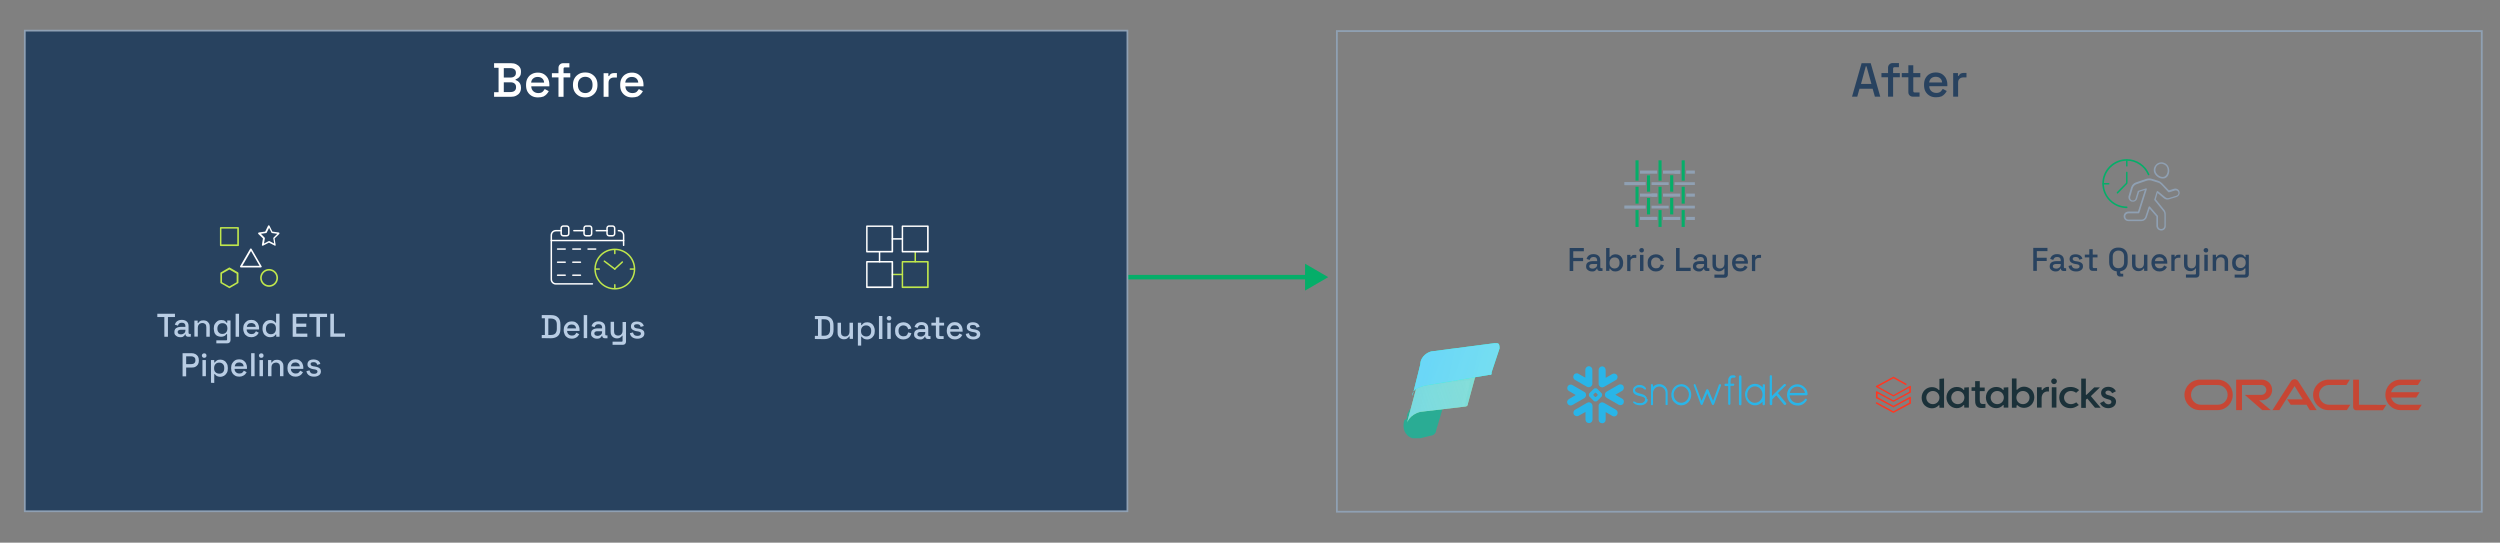 <?xml version="1.0" encoding="utf-8"?>
<!-- Generator: Adobe Illustrator 28.1.0, SVG Export Plug-In . SVG Version: 6.00 Build 0)  -->
<svg version="1.1" id="Layer_1" xmlns="http://www.w3.org/2000/svg" xmlns:xlink="http://www.w3.org/1999/xlink" x="0px" y="0px"
	 viewBox="0 0 1673.3 363.2" style="enable-background:new 0 0 1673.3 363.2;" xml:space="preserve">
<rect x="0" y="0" width="1673.3" height="363.2" fill="#808080" stroke="none"/>
<style type="text/css">
	.st0{fill:#05AE69;}
	.st1{fill:#28425F;}
	.st2{fill:none;stroke:#8FA0B3;stroke-width:1.193;stroke-miterlimit:10;}
	.st3{fill:#28425F;stroke:#8FA0B3;stroke-width:1.164;stroke-miterlimit:10;}
	.st4{fill:#B9CDE4;}
	.st5{fill:#C0E74C;}
	.st6{fill:#FFFFFF;}
	.st7{fill:#29B5E8;}
	.st8{fill:#FF3621;}
	.st9{fill-rule:evenodd;clip-rule:evenodd;fill:#1B3139;}
	.st10{fill:#1B3139;}
	.st11{fill:#C74634;}
	.st12{fill:#8FA0B3;}
	.st13{fill:none;stroke:#05AE69;stroke-width:2.075;stroke-miterlimit:10;}
	.st14{fill:none;stroke:#8FA0B3;stroke-width:2.075;stroke-miterlimit:10;}
	.st15{fill:none;stroke:#8FA0B3;stroke-width:1.864;stroke-miterlimit:10;}
	.st16{fill-rule:evenodd;clip-rule:evenodd;fill:url(#path824_00000040567520967586993200000014106066833680921022_);}
	.st17{fill:url(#path826_00000029020375725617285780000017199459181661371831_);}
	.st18{fill:url(#path828_00000001648043174689904690000008899926958713058450_);fill-opacity:0.8;}
	.st19{fill:url(#path830_00000021116903930906547420000005498697709164121497_);}
	.st20{fill:url(#path832_00000151515052296205342610000014307202313970219706_);}
	.st21{fill:url(#path834_00000104668151473450141170000009090882154249078936_);fill-opacity:0.4;}
	.st22{fill:url(#path836_00000063618009761633695420000015296488011065641128_);}
	.st23{fill:url(#path838_00000074435491335024548430000005089877268479616152_);fill-opacity:0.2;}
	.st24{fill-rule:evenodd;clip-rule:evenodd;fill:url(#path840_00000049193614358669470370000004062659770361799596_);}
</style>
<g>
	<g>
		<rect x="749.4" y="184" class="st0" width="126.7" height="3"/>
	</g>
	<g>
		<g>
			<polygon class="st0" points="873.5,194.5 889,185.5 873.5,176.5 			"/>
		</g>
	</g>
</g>
<g>
	<path class="st1" d="M1239.6,64.7l6.4-22.4h6.1l6.4,22.4h-3.6l-1.5-5.3h-8.8l-1.5,5.3H1239.6z M1245.6,56.2h7l-3.3-11.8h-0.5
		L1245.6,56.2z"/>
	<path class="st1" d="M1263.7,64.7v-13h-4.4v-2.8h4.4v-3.5c0-1,0.3-1.7,0.9-2.3s1.3-0.9,2.3-0.9h4.1V45h-3c-0.6,0-0.9,0.3-0.9,1v2.9
		h4.5v2.8h-4.5v13H1263.7z"/>
	<path class="st1" d="M1280.4,64.7c-1,0-1.7-0.3-2.3-0.9c-0.6-0.6-0.8-1.3-0.8-2.3v-9.8h-4.4v-2.8h4.4v-5.2h3.3v5.2h4.7v2.8h-4.7
		v9.2c0,0.6,0.3,1,0.9,1h3.3v2.8H1280.4z"/>
	<path class="st1" d="M1295.8,65.1c-1.6,0-3-0.3-4.2-1c-1.2-0.7-2.1-1.6-2.8-2.8c-0.7-1.2-1-2.7-1-4.3v-0.4c0-1.6,0.3-3.1,1-4.3
		s1.6-2.2,2.8-2.8c1.2-0.7,2.6-1,4.1-1s2.8,0.3,4,1c1.1,0.7,2,1.6,2.7,2.8c0.6,1.2,1,2.6,1,4.2v1.2h-12.1c0,1.4,0.5,2.5,1.4,3.3
		s2,1.2,3.3,1.2c1.2,0,2.2-0.3,2.8-0.8c0.6-0.6,1.1-1.2,1.5-1.9l2.7,1.4c-0.3,0.6-0.7,1.2-1.3,1.9c-0.6,0.7-1.3,1.2-2.2,1.7
		C1298.4,64.9,1297.3,65.1,1295.8,65.1z M1291.2,55.2h8.7c-0.1-1.2-0.5-2.1-1.3-2.8s-1.8-1-3-1s-2.2,0.3-3,1
		C1291.9,53,1291.4,54,1291.2,55.2z"/>
	<path class="st1" d="M1307.3,64.7V48.9h3.2v1.9h0.5c0.3-0.7,0.7-1.1,1.2-1.5c0.6-0.3,1.3-0.5,2.1-0.5h1.9v3h-2
		c-1.1,0-1.9,0.3-2.6,0.9c-0.7,0.6-1,1.5-1,2.7v9.3C1310.6,64.7,1307.3,64.7,1307.3,64.7z"/>
</g>
<rect x="894.8" y="20.8" class="st2" width="766.3" height="321.7"/>
<rect x="16.6" y="20.5" class="st3" width="738" height="321.7"/>
<g>
	<g>
		<g>
			<path class="st4" d="M110,225.4v-13.2h-4.7V210h11.8v2.2h-4.7v13.2H110z"/>
			<path class="st4" d="M120.8,225.7c-0.8,0-1.5-0.1-2.1-0.4c-0.6-0.3-1.1-0.7-1.5-1.2s-0.5-1.1-0.5-1.9c0-0.7,0.2-1.4,0.5-1.9
				c0.4-0.5,0.9-0.9,1.5-1.1c0.6-0.2,1.3-0.4,2.1-0.4h3.3v-0.7c0-0.6-0.2-1.1-0.6-1.5s-1-0.6-1.8-0.6s-1.4,0.2-1.8,0.6
				c-0.4,0.4-0.7,0.8-0.8,1.4l-2.1-0.7c0.2-0.6,0.5-1.1,0.8-1.6c0.4-0.5,0.9-0.9,1.6-1.2c0.6-0.3,1.4-0.4,2.3-0.4
				c1.4,0,2.5,0.4,3.3,1.1c0.8,0.7,1.2,1.7,1.2,3.1v4.5c0,0.4,0.2,0.7,0.6,0.7h0.9v1.9H126c-0.5,0-0.9-0.1-1.3-0.4s-0.5-0.6-0.5-1.1
				v-0.1h-0.3c-0.1,0.2-0.3,0.5-0.5,0.8s-0.6,0.5-1,0.8C122.2,225.6,121.6,225.7,120.8,225.7z M121.1,223.8c0.9,0,1.6-0.3,2.2-0.8
				s0.8-1.2,0.8-2.1v-0.2H121c-0.6,0-1.1,0.1-1.5,0.4c-0.4,0.3-0.6,0.6-0.6,1.1s0.2,0.9,0.6,1.2C120,223.7,120.5,223.8,121.1,223.8z
				"/>
			<path class="st4" d="M130.1,225.4v-10.8h2.2v1.6h0.4c0.2-0.4,0.6-0.9,1.1-1.2c0.5-0.4,1.3-0.6,2.4-0.6c0.8,0,1.6,0.2,2.2,0.5
				c0.6,0.4,1.1,0.9,1.5,1.6c0.4,0.7,0.5,1.5,0.5,2.4v6.5h-2.3V219c0-0.9-0.2-1.6-0.7-2.1c-0.5-0.4-1.1-0.7-1.9-0.7
				c-0.9,0-1.7,0.3-2.3,0.9c-0.6,0.6-0.8,1.5-0.8,2.7v5.5h-2.3V225.4z"/>
			<path class="st4" d="M143.1,220v-0.3c0-1.1,0.2-2.1,0.7-2.9s1.1-1.4,1.8-1.9s1.6-0.7,2.5-0.7c1.1,0,1.9,0.2,2.4,0.6
				s1,0.8,1.2,1.3h0.4v-1.6h2.2v13.1c0,0.7-0.2,1.2-0.6,1.6c-0.4,0.4-0.9,0.6-1.6,0.6h-7.3v-2h6.6c0.4,0,0.6-0.2,0.6-0.7v-3.5h-0.4
				c-0.2,0.3-0.4,0.5-0.7,0.8s-0.7,0.5-1.2,0.7s-1.1,0.3-1.8,0.3c-0.9,0-1.7-0.2-2.5-0.6s-1.4-1.1-1.8-1.9
				C143.4,222.1,143.1,221.1,143.1,220z M148.8,223.5c1,0,1.8-0.3,2.4-0.9c0.6-0.6,1-1.5,1-2.6v-0.2c0-1.1-0.3-2-0.9-2.6
				c-0.6-0.6-1.4-0.9-2.4-0.9s-1.8,0.3-2.4,0.9c-0.6,0.6-1,1.5-1,2.6v0.2c0,1.1,0.3,2,1,2.6C147,223.2,147.8,223.5,148.8,223.5z"/>
			<path class="st4" d="M157.7,225.4V210h2.3v15.4H157.7z"/>
			<path class="st4" d="M168.3,225.7c-1.1,0-2.1-0.2-2.9-0.7c-0.8-0.5-1.5-1.1-1.9-2s-0.7-1.8-0.7-2.9v-0.3c0-1.1,0.2-2.1,0.7-3
				c0.5-0.8,1.1-1.5,1.9-2s1.8-0.7,2.8-0.7s2,0.2,2.7,0.7s1.4,1.1,1.8,1.9c0.4,0.8,0.7,1.8,0.7,2.9v0.9h-8.3c0,1,0.3,1.7,1,2.3
				c0.6,0.6,1.4,0.8,2.3,0.8c0.9,0,1.5-0.2,1.9-0.6c0.4-0.4,0.8-0.8,1-1.3l1.9,1c-0.2,0.4-0.5,0.8-0.9,1.3s-0.9,0.8-1.5,1.1
				C170.1,225.5,169.3,225.7,168.3,225.7z M165.2,218.8h6c-0.1-0.8-0.4-1.5-0.9-1.9s-1.2-0.7-2.1-0.7c-0.9,0-1.5,0.2-2.1,0.7
				C165.6,217.4,165.3,218,165.2,218.8z"/>
			<path class="st4" d="M180.7,225.7c-0.9,0-1.7-0.2-2.5-0.7s-1.4-1.1-1.8-1.9s-0.7-1.8-0.7-3v-0.3c0-1.2,0.2-2.2,0.7-3
				s1.1-1.5,1.8-1.9s1.6-0.7,2.5-0.7c0.7,0,1.3,0.1,1.8,0.3s0.9,0.4,1.2,0.7s0.5,0.6,0.7,0.8h0.4v-6h2.3v15.4h-2.2v-1.5h-0.4
				c-0.3,0.5-0.7,0.9-1.3,1.3C182.6,225.5,181.8,225.7,180.7,225.7z M181.3,223.7c1,0,1.8-0.3,2.4-0.9c0.6-0.6,1-1.5,1-2.7v-0.2
				c0-1.2-0.3-2.1-0.9-2.7c-0.6-0.6-1.4-0.9-2.4-0.9s-1.8,0.3-2.4,0.9c-0.6,0.6-1,1.5-1,2.7v0.2c0,1.2,0.3,2.1,1,2.7
				C179.6,223.4,180.4,223.7,181.3,223.7z"/>
			<path class="st4" d="M195.9,225.4V210h9.7v2.2h-7.3v4.4h6.7v2.2h-6.7v4.5h7.4v2.2L195.9,225.4L195.9,225.4z"/>
			<path class="st4" d="M211.8,225.4v-13.2h-4.7V210h11.8v2.2h-4.7v13.2H211.8z"/>
			<path class="st4" d="M221.1,225.4V210h2.4v13.2h7.4v2.2H221.1z"/>
			<path class="st4" d="M122.2,251.8v-15.4h6.1c0.9,0,1.8,0.2,2.5,0.6c0.7,0.4,1.3,0.9,1.7,1.6c0.4,0.7,0.6,1.5,0.6,2.5v0.3
				c0,1-0.2,1.8-0.6,2.5s-1,1.2-1.7,1.6c-0.7,0.4-1.6,0.5-2.5,0.5h-3.7v5.9h-2.4V251.8z M124.6,243.7h3.5c0.8,0,1.5-0.2,2-0.7
				c0.5-0.4,0.7-1,0.7-1.8V241c0-0.8-0.2-1.4-0.7-1.8c-0.5-0.4-1.2-0.7-2-0.7h-3.5C124.6,238.5,124.6,243.7,124.6,243.7z"/>
			<path class="st4" d="M136.7,239.5c-0.4,0-0.8-0.1-1.1-0.4c-0.3-0.3-0.5-0.7-0.5-1.1c0-0.5,0.2-0.8,0.5-1.1s0.7-0.4,1.1-0.4
				c0.5,0,0.8,0.1,1.1,0.4c0.3,0.3,0.4,0.7,0.4,1.1c0,0.5-0.1,0.8-0.4,1.1S137.1,239.5,136.7,239.5z M135.5,251.8V241h2.3v10.8
				H135.5z"/>
			<path class="st4" d="M141.2,256.2V241h2.2v1.6h0.4c0.3-0.5,0.7-0.9,1.3-1.3c0.6-0.4,1.4-0.6,2.4-0.6c0.9,0,1.7,0.2,2.5,0.7
				c0.8,0.4,1.4,1.1,1.8,1.9c0.5,0.8,0.7,1.8,0.7,3v0.3c0,1.2-0.2,2.2-0.7,3s-1.1,1.5-1.8,1.9c-0.8,0.4-1.6,0.7-2.5,0.7
				c-0.7,0-1.3-0.1-1.8-0.3s-0.9-0.4-1.2-0.7s-0.5-0.6-0.7-0.8h-0.4v5.9L141.2,256.2L141.2,256.2z M146.8,250.1c1,0,1.8-0.3,2.4-0.9
				c0.6-0.6,0.9-1.5,0.9-2.7v-0.2c0-1.2-0.3-2.1-1-2.7c-0.6-0.6-1.4-0.9-2.4-0.9s-1.8,0.3-2.4,0.9s-1,1.5-1,2.7v0.2
				c0,1.2,0.3,2.1,1,2.7S145.8,250.1,146.8,250.1z"/>
			<path class="st4" d="M160.2,252.1c-1.1,0-2.1-0.2-2.9-0.7c-0.8-0.5-1.5-1.1-1.9-2c-0.5-0.8-0.7-1.8-0.7-2.9v-0.3
				c0-1.1,0.2-2.1,0.7-3c0.5-0.8,1.1-1.5,1.9-2s1.8-0.7,2.8-0.7s2,0.2,2.7,0.7s1.4,1.1,1.8,1.9s0.7,1.8,0.7,2.9v0.9H157
				c0,1,0.3,1.7,1,2.3c0.6,0.6,1.4,0.8,2.3,0.8c0.9,0,1.5-0.2,1.9-0.6c0.4-0.4,0.8-0.8,1-1.3l1.9,1c-0.2,0.4-0.5,0.8-0.9,1.3
				s-0.9,0.8-1.5,1.1C162,251.9,161.2,252.1,160.2,252.1z M157.1,245.2h6c-0.1-0.8-0.4-1.5-0.9-1.9s-1.2-0.7-2.1-0.7
				c-0.9,0-1.5,0.2-2.1,0.7C157.5,243.8,157.2,244.4,157.1,245.2z"/>
			<path class="st4" d="M168.1,251.8v-15.4h2.3v15.4H168.1z"/>
			<path class="st4" d="M174.9,239.5c-0.4,0-0.8-0.1-1.1-0.4c-0.3-0.3-0.5-0.7-0.5-1.1c0-0.5,0.2-0.8,0.5-1.1s0.7-0.4,1.1-0.4
				c0.5,0,0.8,0.1,1.1,0.4c0.3,0.3,0.4,0.7,0.4,1.1c0,0.5-0.1,0.8-0.4,1.1S175.3,239.5,174.9,239.5z M173.7,251.8V241h2.3v10.8
				H173.7z"/>
			<path class="st4" d="M179.4,251.8V241h2.2v1.6h0.4c0.2-0.4,0.6-0.9,1.1-1.2c0.5-0.4,1.3-0.6,2.4-0.6c0.8,0,1.6,0.2,2.2,0.5
				c0.6,0.4,1.1,0.9,1.5,1.6c0.4,0.7,0.5,1.5,0.5,2.4v6.5h-2.3v-6.3c0-0.9-0.2-1.6-0.7-2.1c-0.5-0.4-1.1-0.7-1.9-0.7
				c-0.9,0-1.7,0.3-2.3,0.9c-0.6,0.6-0.8,1.5-0.8,2.7v5.5L179.4,251.8L179.4,251.8z"/>
			<path class="st4" d="M197.9,252.1c-1.1,0-2.1-0.2-2.9-0.7c-0.8-0.5-1.5-1.1-1.9-2c-0.5-0.8-0.7-1.8-0.7-2.9v-0.3
				c0-1.1,0.2-2.1,0.7-3c0.5-0.8,1.1-1.5,1.9-2s1.8-0.7,2.8-0.7s2,0.2,2.7,0.7s1.4,1.1,1.8,1.9s0.7,1.8,0.7,2.9v0.9h-8.3
				c0,1,0.3,1.7,1,2.3c0.6,0.6,1.4,0.8,2.3,0.8c0.9,0,1.5-0.2,1.9-0.6c0.4-0.4,0.8-0.8,1-1.3l1.9,1c-0.2,0.4-0.5,0.8-0.9,1.3
				s-0.9,0.8-1.5,1.1C199.7,251.9,198.9,252.1,197.9,252.1z M194.7,245.2h6c-0.1-0.8-0.4-1.5-0.9-1.9s-1.2-0.7-2.1-0.7
				c-0.9,0-1.5,0.2-2.1,0.7C195.1,243.8,194.8,244.4,194.7,245.2z"/>
			<path class="st4" d="M210.2,252.1c-1.4,0-2.5-0.3-3.4-0.9c-0.9-0.6-1.5-1.5-1.7-2.8l2.1-0.5c0.1,0.6,0.3,1.1,0.6,1.4
				c0.3,0.4,0.6,0.6,1,0.7s0.9,0.2,1.4,0.2c0.7,0,1.3-0.1,1.7-0.4c0.4-0.3,0.6-0.6,0.6-1.1c0-0.4-0.2-0.8-0.5-1
				c-0.4-0.2-0.9-0.4-1.6-0.5l-0.7-0.1c-0.7-0.1-1.4-0.3-2-0.6c-0.6-0.2-1.1-0.6-1.4-1c-0.4-0.4-0.5-1-0.5-1.7c0-1,0.4-1.8,1.1-2.4
				c0.8-0.6,1.8-0.8,3-0.8s2.2,0.3,3,0.8s1.3,1.3,1.5,2.2l-2.1,0.6c-0.1-0.7-0.4-1.1-0.8-1.4s-1-0.4-1.6-0.4s-1.1,0.1-1.5,0.3
				s-0.5,0.5-0.5,1c0,0.4,0.2,0.8,0.5,1s0.8,0.4,1.4,0.5l0.8,0.1c0.8,0.1,1.5,0.3,2.1,0.5s1.2,0.6,1.5,1c0.4,0.4,0.6,1,0.6,1.8
				c0,1.1-0.4,1.9-1.2,2.5C212.6,251.8,211.6,252.1,210.2,252.1z"/>
		</g>
		<g>
			<path class="st5" d="M159.4,164.7h-11.7c-0.3,0-0.5-0.2-0.5-0.5v-11.7c0-0.3,0.2-0.5,0.5-0.5h11.7c0.3,0,0.5,0.2,0.5,0.5v11.7
				C160,164.5,159.7,164.7,159.4,164.7z M148.2,163.6h10.6V153h-10.6V163.6z"/>
			<path class="st6" d="M184.2,164.5c-0.1,0-0.2,0-0.3-0.1l-3.9-2l-3.9,2c-0.2,0.1-0.4,0.1-0.6,0c-0.2-0.1-0.3-0.3-0.2-0.5l0.7-4.3
				l-3.1-3c-0.1-0.1-0.2-0.4-0.1-0.6c0.1-0.2,0.2-0.3,0.4-0.4l4.3-0.6l1.9-3.9c0.1-0.2,0.3-0.3,0.5-0.3s0.4,0.1,0.5,0.3l1.9,3.9
				l4.3,0.6c0.2,0,0.4,0.2,0.4,0.4c0.1,0.2,0,0.4-0.1,0.6l-3.1,3l0.7,4.3c0,0.2,0,0.4-0.2,0.5C184.4,164.5,184.3,164.5,184.2,164.5
				L184.2,164.5z M180.1,161.3c0.1,0,0.2,0,0.3,0.1l3.1,1.6l-0.6-3.5c0-0.2,0-0.4,0.2-0.5l2.5-2.5l-3.5-0.5c-0.2,0-0.3-0.1-0.4-0.3
				l-1.6-3.2l-1.6,3.2c-0.1,0.2-0.2,0.3-0.4,0.3l-3.5,0.5l2.5,2.5c0.1,0.1,0.2,0.3,0.2,0.5l-0.6,3.5l3.1-1.6
				C179.9,161.3,180,161.3,180.1,161.3L180.1,161.3z"/>
			<path class="st6" d="M174.6,179h-13.4c-0.2,0-0.4-0.1-0.5-0.3s-0.1-0.4,0-0.5l6.7-11.6c0.1-0.2,0.3-0.3,0.5-0.3s0.4,0.1,0.5,0.3
				l6.7,11.6c0.1,0.2,0.1,0.4,0,0.5C174.9,178.9,174.8,179,174.6,179z M162.2,177.9h11.5L168,168L162.2,177.9z"/>
			<path class="st5" d="M180.1,192c-3.3,0-6-2.7-6-6s2.7-6,6-6s6,2.7,6,6S183.4,192,180.1,192L180.1,192z M180.1,181.1
				c-2.7,0-4.9,2.2-4.9,4.9s2.2,4.9,4.9,4.9s4.9-2.2,4.9-4.9S182.8,181.1,180.1,181.1z"/>
			<path class="st5" d="M153.6,192.9c-0.1,0-0.2,0-0.3-0.1l-5.5-3.2c-0.2-0.1-0.3-0.3-0.3-0.5v-6.3c0-0.2,0.1-0.4,0.3-0.5l5.5-3.2
				c0.2-0.1,0.4-0.1,0.5,0l5.5,3.2c0.2,0.1,0.3,0.3,0.3,0.5v6.3c0,0.2-0.1,0.4-0.3,0.5l-5.5,3.2
				C153.7,192.9,153.6,192.9,153.6,192.9z M148.6,188.9l4.9,2.8l4.9-2.8v-5.7l-4.9-2.8l-4.9,2.8V188.9z M159,189.2L159,189.2
				L159,189.2z"/>
		</g>
	</g>
	<g>
		<g>
			<path class="st4" d="M362.6,226.3v-2.1h2.1V213h-2.1v-2.1h6.2c2.1,0,3.6,0.5,4.7,1.6c1.1,1,1.6,2.6,1.6,4.7v2.9
				c0,2.1-0.5,3.7-1.6,4.7s-2.7,1.6-4.7,1.6L362.6,226.3L362.6,226.3z M367,224.2h1.7c1.3,0,2.3-0.3,3-1c0.6-0.7,1-1.7,1-3v-3
				c0-1.3-0.3-2.4-1-3s-1.6-1-3-1H367V224.2z"/>
			<path class="st4" d="M382.8,226.7c-1.1,0-2.1-0.2-2.9-0.7s-1.5-1.1-1.9-2s-0.7-1.8-0.7-2.9v-0.3c0-1.1,0.2-2.1,0.7-3
				c0.5-0.8,1.1-1.5,1.9-2s1.8-0.7,2.8-0.7s2,0.2,2.7,0.7c0.8,0.5,1.4,1.1,1.8,1.9c0.4,0.8,0.7,1.8,0.7,2.9v0.9h-8.3
				c0,1,0.3,1.7,1,2.3c0.6,0.6,1.4,0.8,2.3,0.8s1.5-0.2,1.9-0.6c0.4-0.4,0.8-0.8,1-1.3l1.9,1c-0.2,0.4-0.5,0.8-0.9,1.3
				s-0.9,0.8-1.5,1.1C384.6,226.5,383.8,226.7,382.8,226.7z M379.6,219.8h6c-0.1-0.8-0.4-1.5-0.9-1.9c-0.5-0.5-1.2-0.7-2.1-0.7
				s-1.5,0.2-2.1,0.7C380.1,218.3,379.8,219,379.6,219.8z"/>
			<path class="st4" d="M390.7,226.3v-15.4h2.3v15.4H390.7z"/>
			<path class="st4" d="M399.7,226.7c-0.8,0-1.5-0.1-2.1-0.4c-0.6-0.3-1.1-0.7-1.5-1.2s-0.5-1.1-0.5-1.9c0-0.7,0.2-1.4,0.5-1.9
				c0.4-0.5,0.9-0.9,1.5-1.1c0.6-0.2,1.3-0.4,2.1-0.4h3.3v-0.7c0-0.6-0.2-1.1-0.6-1.5s-1-0.6-1.8-0.6s-1.4,0.2-1.8,0.6
				s-0.7,0.8-0.8,1.4l-2.1-0.7c0.2-0.6,0.5-1.1,0.8-1.6c0.4-0.5,0.9-0.9,1.6-1.2c0.6-0.3,1.4-0.4,2.3-0.4c1.4,0,2.5,0.4,3.3,1.1
				c0.8,0.7,1.2,1.7,1.2,3.1v4.5c0,0.4,0.2,0.7,0.6,0.7h0.9v1.9h-1.7c-0.5,0-0.9-0.1-1.3-0.4c-0.3-0.3-0.5-0.6-0.5-1.1v-0.1h-0.3
				c-0.1,0.2-0.3,0.5-0.5,0.8s-0.6,0.5-1,0.8C401,226.5,400.4,226.7,399.7,226.7z M400,224.8c0.9,0,1.6-0.3,2.2-0.8s0.8-1.2,0.8-2.1
				v-0.2h-3.2c-0.6,0-1.1,0.1-1.5,0.4c-0.4,0.3-0.5,0.6-0.5,1.1s0.2,0.9,0.6,1.2C398.8,224.6,399.4,224.8,400,224.8z"/>
			<path class="st4" d="M410,230.7v-2h6.1c0.4,0,0.6-0.2,0.6-0.7v-3.3h-0.4c-0.1,0.3-0.3,0.6-0.6,0.8s-0.6,0.5-1.1,0.7
				s-1,0.3-1.7,0.3c-0.8,0-1.6-0.2-2.2-0.6c-0.6-0.4-1.2-0.9-1.5-1.6c-0.4-0.7-0.5-1.5-0.5-2.4v-6.5h2.3v6.4c0,0.9,0.2,1.6,0.7,2.1
				c0.5,0.4,1.1,0.7,2,0.7s1.7-0.3,2.2-0.9c0.6-0.6,0.8-1.5,0.8-2.7v-5.5h2.3v13.1c0,0.7-0.2,1.2-0.6,1.6s-0.9,0.6-1.6,0.6H410
				V230.7z"/>
			<path class="st4" d="M426.7,226.7c-1.4,0-2.5-0.3-3.4-0.9c-0.9-0.6-1.5-1.5-1.7-2.8l2.1-0.5c0.1,0.6,0.3,1.1,0.6,1.4
				c0.3,0.4,0.6,0.6,1,0.7s0.9,0.2,1.4,0.2c0.7,0,1.3-0.1,1.7-0.4c0.4-0.3,0.6-0.6,0.6-1.1s-0.2-0.8-0.5-1c-0.4-0.2-0.9-0.4-1.6-0.5
				l-0.7-0.1c-0.7-0.1-1.4-0.3-2-0.6c-0.6-0.2-1.1-0.6-1.4-1c-0.4-0.4-0.5-1-0.5-1.7c0-1,0.4-1.8,1.1-2.4c0.8-0.6,1.8-0.8,3-0.8
				s2.2,0.3,3,0.8c0.8,0.6,1.3,1.3,1.5,2.2l-2.1,0.6c-0.1-0.7-0.4-1.1-0.8-1.4c-0.4-0.3-1-0.4-1.6-0.4s-1.1,0.1-1.5,0.3
				s-0.5,0.5-0.5,1c0,0.4,0.2,0.8,0.5,1s0.8,0.4,1.4,0.5l0.8,0.1c0.8,0.1,1.5,0.3,2.1,0.5s1.2,0.6,1.5,1c0.4,0.4,0.6,1,0.6,1.8
				c0,1.1-0.4,1.9-1.2,2.5C429.1,226.4,428,226.7,426.7,226.7z"/>
		</g>
		<g>
			<path class="st6" d="M390.9,154.9h-6.8c-0.3,0-0.5-0.2-0.5-0.5s0.2-0.5,0.5-0.5h6.8c0.3,0,0.5,0.2,0.5,0.5
				S391.2,154.9,390.9,154.9z"/>
			<path class="st6" d="M396.5,190.5H372c-1.9,0-3.5-1.6-3.5-3.5v-29.6c0-1.9,1.6-3.5,3.5-3.5h3.6c0.3,0,0.5,0.2,0.5,0.5
				s-0.2,0.5-0.5,0.5H372c-1.4,0-2.5,1.1-2.5,2.5V187c0,1.4,1.1,2.5,2.5,2.5h24.5c0.3,0,0.5,0.2,0.5,0.5S396.8,190.5,396.5,190.5z"
				/>
			<path class="st6" d="M417.4,164.7c-0.3,0-0.5-0.2-0.5-0.5v-6.8c0-1.4-1.1-2.5-2.5-2.5h-0.5c-0.3,0-0.5-0.2-0.5-0.5
				s0.2-0.5,0.5-0.5h0.5c1.9,0,3.5,1.6,3.5,3.5v6.8C417.9,164.5,417.7,164.7,417.4,164.7z"/>
			<path class="st6" d="M406.3,154.9h-7.2c-0.3,0-0.5-0.2-0.5-0.5s0.2-0.5,0.5-0.5h7.2c0.3,0,0.5,0.2,0.5,0.5
				S406.6,154.9,406.3,154.9z"/>
			<path class="st6" d="M379.2,158.3H377c-1.1,0-1.9-0.9-1.9-1.9v-3.7c0-1.1,0.9-1.9,1.9-1.9h2.3c1.1,0,1.9,0.9,1.9,1.9v3.7
				C381.2,157.5,380.3,158.3,379.2,158.3z M377,151.8c-0.5,0-0.9,0.4-0.9,0.9v3.7c0,0.5,0.4,0.9,0.9,0.9h2.3c0.5,0,0.9-0.4,0.9-0.9
				v-3.7c0-0.5-0.4-0.9-0.9-0.9H377z"/>
			<path class="st6" d="M394.6,158.3h-2.3c-1.1,0-1.9-0.9-1.9-1.9v-3.7c0-1.1,0.9-1.9,1.9-1.9h2.3c1.1,0,1.9,0.9,1.9,1.9v3.7
				C396.5,157.5,395.7,158.3,394.6,158.3z M392.3,151.8c-0.5,0-0.9,0.4-0.9,0.9v3.7c0,0.5,0.4,0.9,0.9,0.9h2.3
				c0.5,0,0.9-0.4,0.9-0.9v-3.7c0-0.5-0.4-0.9-0.9-0.9H392.3z"/>
			<path class="st6" d="M410,158.3h-2.3c-1.1,0-1.9-0.9-1.9-1.9v-3.7c0-1.1,0.9-1.9,1.9-1.9h2.3c1.1,0,1.9,0.9,1.9,1.9v3.7
				C411.9,157.5,411,158.3,410,158.3z M407.7,151.8c-0.5,0-0.9,0.4-0.9,0.9v3.7c0,0.5,0.4,0.9,0.9,0.9h2.3c0.5,0,0.9-0.4,0.9-0.9
				v-3.7c0-0.5-0.4-0.9-0.9-0.9H407.7z"/>
			<path class="st6" d="M417.4,161.5H369c-0.3,0-0.5-0.2-0.5-0.5s0.2-0.5,0.5-0.5h48.4c0.3,0,0.5,0.2,0.5,0.5
				S417.7,161.5,417.4,161.5z"/>
			<path class="st5" d="M411.5,193.8c-7.5,0-13.7-6.1-13.7-13.7s6.1-13.7,13.7-13.7s13.7,6.1,13.7,13.7S419,193.8,411.5,193.8z
				 M411.5,167.4c-7,0-12.7,5.7-12.7,12.7s5.7,12.7,12.7,12.7s12.7-5.7,12.7-12.7S418.5,167.4,411.5,167.4z"/>
			<path class="st5" d="M411.5,180.6c-0.1,0-0.2,0-0.3-0.1l-7-5.3c-0.2-0.2-0.3-0.5-0.1-0.7s0.5-0.3,0.7-0.1l7,5.3
				c0.2,0.2,0.3,0.5,0.1,0.7C411.8,180.5,411.6,180.6,411.5,180.6z"/>
			<path class="st5" d="M411.5,180.6c-0.1,0-0.3-0.1-0.4-0.2c-0.2-0.2-0.2-0.5,0-0.7l5.1-4.7c0.2-0.2,0.5-0.2,0.7,0s0.2,0.5,0,0.7
				l-5.1,4.7C411.7,180.6,411.6,180.6,411.5,180.6z"/>
			<path class="st5" d="M411.5,170.2c-0.3,0-0.5-0.2-0.5-0.5v-2.3c0-0.3,0.2-0.5,0.5-0.5s0.5,0.2,0.5,0.5v2.3
				C412,170,411.8,170.2,411.5,170.2z"/>
			<path class="st5" d="M401.1,180.6h-2.3c-0.3,0-0.5-0.2-0.5-0.5s0.2-0.5,0.5-0.5h2.3c0.3,0,0.5,0.2,0.5,0.5
				S401.3,180.6,401.1,180.6z"/>
			<path class="st5" d="M411.5,193.4c-0.3,0-0.5-0.2-0.5-0.5v-2.3c0-0.3,0.2-0.5,0.5-0.5s0.5,0.2,0.5,0.5v2.3
				C412,193.1,411.8,193.4,411.5,193.4z"/>
			<path class="st5" d="M424.2,180.6h-2.3c-0.3,0-0.5-0.2-0.5-0.5s0.2-0.5,0.5-0.5h2.3c0.3,0,0.5,0.2,0.5,0.5
				S424.5,180.6,424.2,180.6z"/>
			<path class="st6" d="M378.3,167.2h-5.1c-0.3,0-0.5-0.2-0.5-0.5s0.2-0.5,0.5-0.5h5.1c0.3,0,0.5,0.2,0.5,0.5
				S378.5,167.2,378.3,167.2z"/>
			<path class="st6" d="M388.5,167.2h-5.1c-0.3,0-0.5-0.2-0.5-0.5s0.2-0.5,0.5-0.5h5.1c0.3,0,0.5,0.2,0.5,0.5
				S388.8,167.2,388.5,167.2z"/>
			<path class="st6" d="M378.3,176h-5.1c-0.3,0-0.5-0.2-0.5-0.5s0.2-0.5,0.5-0.5h5.1c0.3,0,0.5,0.2,0.5,0.5S378.5,176,378.3,176z"/>
			<path class="st6" d="M388.5,176h-5.1c-0.3,0-0.5-0.2-0.5-0.5s0.2-0.5,0.5-0.5h5.1c0.3,0,0.5,0.2,0.5,0.5S388.8,176,388.5,176z"/>
			<path class="st6" d="M378.3,184.7h-5.1c-0.3,0-0.5-0.2-0.5-0.5s0.2-0.5,0.5-0.5h5.1c0.3,0,0.5,0.2,0.5,0.5
				S378.5,184.7,378.3,184.7z"/>
			<path class="st6" d="M388.5,184.7h-5.1c-0.3,0-0.5-0.2-0.5-0.5s0.2-0.5,0.5-0.5h5.1c0.3,0,0.5,0.2,0.5,0.5
				S388.8,184.7,388.5,184.7z"/>
			<path class="st6" d="M398.7,167.2h-5.1c-0.3,0-0.5-0.2-0.5-0.5s0.2-0.5,0.5-0.5h5.1c0.3,0,0.5,0.2,0.5,0.5S399,167.2,398.7,167.2
				z"/>
		</g>
	</g>
	<g>
		<g>
			<path class="st4" d="M545.4,226.9v-2.1h2.1v-11.2h-2.1v-2.1h6.2c2.1,0,3.6,0.5,4.7,1.6s1.6,2.6,1.6,4.7v2.9
				c0,2.1-0.5,3.7-1.6,4.7s-2.7,1.6-4.7,1.6L545.4,226.9L545.4,226.9z M549.9,224.7h1.7c1.3,0,2.3-0.3,3-1c0.6-0.7,1-1.7,1-3v-3
				c0-1.3-0.3-2.4-1-3c-0.6-0.7-1.6-1-3-1h-1.7V224.7z"/>
			<path class="st4" d="M564.8,227.1c-0.8,0-1.6-0.2-2.2-0.6c-0.6-0.4-1.2-0.9-1.5-1.6c-0.4-0.7-0.5-1.5-0.5-2.4V216h2.3v6.4
				c0,0.9,0.2,1.6,0.7,2.1c0.5,0.4,1.1,0.7,2,0.7s1.7-0.3,2.2-0.9c0.6-0.6,0.8-1.5,0.8-2.7V216h2.3v10.8h-2.2v-1.6h-0.4
				c-0.2,0.4-0.6,0.9-1.1,1.2C566.6,226.9,565.9,227.1,564.8,227.1z"/>
			<path class="st4" d="M574.2,231.3V216h2.2v1.6h0.4c0.3-0.5,0.7-0.9,1.3-1.3c0.6-0.4,1.4-0.6,2.4-0.6c0.9,0,1.7,0.2,2.5,0.7
				c0.8,0.4,1.4,1.1,1.8,1.9s0.7,1.8,0.7,3v0.3c0,1.2-0.2,2.2-0.7,3s-1.1,1.5-1.8,1.9s-1.6,0.7-2.5,0.7c-0.7,0-1.3-0.1-1.8-0.3
				s-0.9-0.4-1.2-0.7s-0.5-0.6-0.7-0.8h-0.4v5.9L574.2,231.3L574.2,231.3z M579.8,225.2c1,0,1.8-0.3,2.4-0.9
				c0.6-0.6,0.9-1.5,0.9-2.7v-0.2c0-1.2-0.3-2.1-1-2.7c-0.6-0.6-1.4-0.9-2.4-0.9s-1.8,0.3-2.4,0.9c-0.6,0.6-1,1.5-1,2.7v0.2
				c0,1.2,0.3,2.1,1,2.7S578.8,225.2,579.8,225.2z"/>
			<path class="st4" d="M588.3,226.9v-15.4h2.3v15.4H588.3z"/>
			<path class="st4" d="M595.1,214.5c-0.4,0-0.8-0.1-1.1-0.4s-0.5-0.7-0.5-1.1s0.2-0.8,0.5-1.1s0.7-0.4,1.1-0.4
				c0.5,0,0.8,0.1,1.1,0.4c0.3,0.3,0.4,0.7,0.4,1.1s-0.1,0.8-0.4,1.1C595.9,214.4,595.5,214.5,595.1,214.5z M593.9,226.9V216h2.3
				v10.8L593.9,226.9L593.9,226.9z"/>
			<path class="st4" d="M604.6,227.2c-1,0-2-0.2-2.8-0.7c-0.8-0.4-1.5-1.1-2-1.9s-0.7-1.8-0.7-3v-0.3c0-1.2,0.2-2.2,0.7-3
				s1.2-1.5,2-1.9s1.8-0.7,2.8-0.7s1.9,0.2,2.7,0.6c0.7,0.4,1.3,0.9,1.8,1.5c0.4,0.6,0.7,1.3,0.9,2.1l-2.2,0.5
				c-0.1-0.5-0.2-0.9-0.5-1.3c-0.2-0.4-0.6-0.7-1-0.9s-1-0.4-1.6-0.4s-1.2,0.1-1.7,0.4c-0.5,0.3-0.9,0.7-1.2,1.2s-0.4,1.2-0.4,1.9
				v0.2c0,0.8,0.1,1.4,0.4,2c0.3,0.5,0.7,1,1.2,1.2c0.5,0.3,1.1,0.4,1.7,0.4c1,0,1.7-0.2,2.2-0.7s0.8-1.1,0.9-1.9l2.2,0.5
				c-0.2,0.7-0.5,1.4-0.9,2.1c-0.4,0.6-1,1.1-1.8,1.5S605.6,227.2,604.6,227.2z"/>
			<path class="st4" d="M615.9,227.2c-0.8,0-1.5-0.1-2.1-0.4c-0.6-0.3-1.1-0.7-1.5-1.2s-0.5-1.1-0.5-1.9c0-0.7,0.2-1.4,0.5-1.9
				c0.4-0.5,0.9-0.9,1.5-1.1c0.6-0.2,1.3-0.4,2.1-0.4h3.3v-0.7c0-0.6-0.2-1.1-0.6-1.5c-0.4-0.4-1-0.6-1.8-0.6s-1.4,0.2-1.8,0.6
				c-0.4,0.4-0.7,0.8-0.8,1.4l-2.1-0.7c0.2-0.6,0.5-1.1,0.8-1.6c0.4-0.5,0.9-0.9,1.6-1.2s1.4-0.4,2.3-0.4c1.4,0,2.5,0.4,3.3,1.1
				c0.8,0.7,1.2,1.7,1.2,3.1v4.5c0,0.4,0.2,0.7,0.6,0.7h0.9v1.9h-1.7c-0.5,0-0.9-0.1-1.3-0.4c-0.3-0.3-0.5-0.6-0.5-1.1v-0.1H619
				c-0.1,0.2-0.3,0.5-0.5,0.8s-0.6,0.5-1,0.8C617.3,227.1,616.7,227.2,615.9,227.2z M616.3,225.3c0.9,0,1.6-0.3,2.2-0.8
				s0.8-1.2,0.8-2.1v-0.2h-3.2c-0.6,0-1.1,0.1-1.5,0.4c-0.4,0.3-0.6,0.6-0.6,1.1s0.2,0.9,0.6,1.2
				C615.1,225.1,615.6,225.3,616.3,225.3z"/>
			<path class="st4" d="M628.6,226.9c-0.7,0-1.2-0.2-1.6-0.6s-0.6-0.9-0.6-1.6v-6.8h-3V216h3v-3.6h2.3v3.6h3.2v1.9h-3.2v6.4
				c0,0.4,0.2,0.7,0.6,0.7h2.3v1.9L628.6,226.9L628.6,226.9z"/>
			<path class="st4" d="M639.2,227.2c-1.1,0-2.1-0.2-2.9-0.7c-0.8-0.5-1.5-1.1-1.9-2s-0.7-1.8-0.7-2.9v-0.3c0-1.1,0.2-2.1,0.7-3
				c0.5-0.8,1.1-1.5,1.9-2c0.8-0.5,1.8-0.7,2.8-0.7s2,0.2,2.7,0.7c0.8,0.5,1.4,1.1,1.8,1.9c0.4,0.8,0.7,1.8,0.7,2.9v0.9H636
				c0,1,0.3,1.7,1,2.3c0.6,0.6,1.4,0.8,2.3,0.8c0.9,0,1.5-0.2,1.9-0.6c0.4-0.4,0.8-0.8,1-1.3l1.9,1c-0.2,0.4-0.5,0.8-0.9,1.3
				s-0.9,0.8-1.5,1.1C641,227,640.1,227.2,639.2,227.2z M636,220.3h6c-0.1-0.8-0.4-1.5-0.9-1.9c-0.5-0.5-1.2-0.7-2.1-0.7
				c-0.9,0-1.5,0.2-2.1,0.7C636.4,218.9,636.1,219.5,636,220.3z"/>
			<path class="st4" d="M651.5,227.2c-1.4,0-2.5-0.3-3.4-0.9c-0.9-0.6-1.5-1.5-1.7-2.8l2.1-0.5c0.1,0.6,0.3,1.1,0.6,1.4
				c0.3,0.4,0.6,0.6,1,0.7s0.9,0.2,1.4,0.2c0.7,0,1.3-0.1,1.7-0.4c0.4-0.3,0.6-0.6,0.6-1.1s-0.2-0.8-0.5-1c-0.4-0.2-0.9-0.4-1.6-0.5
				l-0.7-0.1c-0.7-0.1-1.4-0.3-2-0.6c-0.6-0.2-1.1-0.6-1.4-1c-0.4-0.4-0.5-1-0.5-1.7c0-1,0.4-1.8,1.1-2.4c0.8-0.6,1.8-0.8,3-0.8
				s2.2,0.3,3,0.8c0.8,0.6,1.3,1.3,1.5,2.2l-2.1,0.6c-0.1-0.7-0.4-1.1-0.8-1.4c-0.4-0.3-1-0.4-1.6-0.4s-1.1,0.1-1.5,0.3
				s-0.5,0.5-0.5,1c0,0.4,0.2,0.8,0.5,1s0.8,0.4,1.4,0.5l0.8,0.1c0.8,0.1,1.5,0.3,2.1,0.5s1.2,0.6,1.5,1c0.4,0.4,0.6,1,0.6,1.8
				c0,1.1-0.4,1.9-1.2,2.5C653.9,226.9,652.8,227.2,651.5,227.2z"/>
		</g>
		<g>
			<path class="st6" d="M604,160.4h-6.7c-0.3,0-0.5-0.2-0.5-0.5s0.2-0.5,0.5-0.5h6.7c0.3,0,0.5,0.2,0.5,0.5S604.3,160.4,604,160.4z"
				/>
			<path class="st5" d="M604,184.2h-6.7c-0.3,0-0.5-0.2-0.5-0.5s0.2-0.5,0.5-0.5h6.7c0.3,0,0.5,0.2,0.5,0.5S604.3,184.2,604,184.2z"
				/>
			<path class="st6" d="M588.7,175.7c-0.3,0-0.5-0.2-0.5-0.5v-6.7c0-0.3,0.2-0.5,0.5-0.5s0.5,0.2,0.5,0.5v6.7
				C589.3,175.4,589,175.7,588.7,175.7z"/>
			<path class="st5" d="M612.6,175.7c-0.3,0-0.5-0.2-0.5-0.5v-6.7c0-0.3,0.2-0.5,0.5-0.5s0.5,0.2,0.5,0.5v6.7
				C613.1,175.4,612.9,175.7,612.6,175.7z"/>
			<path class="st6" d="M597.3,169h-17.1c-0.3,0-0.5-0.2-0.5-0.5v-17.1c0-0.3,0.2-0.5,0.5-0.5h17.1c0.3,0,0.5,0.2,0.5,0.5v17.1
				C597.8,168.7,597.6,169,597.3,169z M580.7,167.9h16v-16h-16V167.9z"/>
			<path class="st6" d="M621.1,169H604c-0.3,0-0.5-0.2-0.5-0.5v-17.1c0-0.3,0.2-0.5,0.5-0.5h17.1c0.3,0,0.5,0.2,0.5,0.5v17.1
				C621.7,168.7,621.4,169,621.1,169z M604.5,167.9h16v-16h-16V167.9z"/>
			<path class="st6" d="M597.3,192.8h-17.1c-0.3,0-0.5-0.2-0.5-0.5v-17.1c0-0.3,0.2-0.5,0.5-0.5h17.1c0.3,0,0.5,0.2,0.5,0.5v17.1
				C597.8,192.6,597.6,192.8,597.3,192.8z M580.7,191.7h16v-16h-16V191.7z"/>
			<path class="st5" d="M621.1,192.8H604c-0.3,0-0.5-0.2-0.5-0.5v-17.1c0-0.3,0.2-0.5,0.5-0.5h17.1c0.3,0,0.5,0.2,0.5,0.5v17.1
				C621.7,192.6,621.4,192.8,621.1,192.8z M604.5,191.7h16v-16h-16V191.7z"/>
		</g>
	</g>
</g>
<g id="Page-1">
	<g id="Group">
		<path id="Path" class="st7" d="M1081.5,274.2l-8-4.6c-1.1-0.6-2.6-0.3-3.2,0.9c-0.3,0.4-0.4,0.9-0.3,1.4v9.1
			c0,1.3,1.1,2.3,2.4,2.3s2.3-1.1,2.3-2.3v-5.2l4.5,2.6c1.1,0.7,2.6,0.3,3.2-0.9C1083.1,276.3,1082.7,274.9,1081.5,274.2"/>
		<path id="Path2" class="st7" d="M1061.6,264.3c0-0.8-0.4-1.6-1.2-2l-8-4.6c-0.3-0.2-0.7-0.3-1.1-0.3c-0.8,0-1.6,0.4-2,1.2
			c-0.6,1.1-0.3,2.5,0.8,3.1l4.6,2.7l-4.6,2.7c-0.5,0.3-0.9,0.8-1.1,1.4s-0.1,1.2,0.2,1.7c0.4,0.7,1.2,1.2,2,1.2
			c0.4,0,0.8-0.1,1.2-0.3l8-4.6C1061.2,265.9,1061.6,265.1,1061.6,264.3"/>
		<path id="Path3" class="st7" d="M1054.2,254.3l8,4.6c0.9,0.5,2.1,0.4,2.8-0.4c0.5-0.4,0.8-1,0.8-1.7v-9.3c0-1.3-1.1-2.4-2.3-2.4
			c-1.3,0-2.4,1.1-2.4,2.4v5.3l-4.6-2.6c-1.1-0.7-2.6-0.3-3.2,0.9S1053.1,253.7,1054.2,254.3"/>
		<path id="Combined-Shape" class="st7" d="M1072.3,264.7c0,0.2-0.1,0.4-0.2,0.6l-3.2,3.2c-0.1,0.1-0.4,0.2-0.6,0.2h-0.8
			c-0.2,0-0.4-0.1-0.6-0.2l-3.2-3.2c-0.1-0.1-0.2-0.4-0.2-0.6v-0.8c0-0.2,0.1-0.4,0.2-0.6l3.2-3.2c0.1-0.1,0.4-0.2,0.6-0.2h0.8
			c0.2,0,0.4,0.1,0.6,0.2l3.2,3.2c0.1,0.1,0.2,0.4,0.2,0.6V264.7z M1069.4,264.3L1069.4,264.3c0-0.2-0.1-0.3-0.2-0.4l-0.9-0.9
			c-0.1-0.1-0.3-0.2-0.4-0.2l0,0c-0.1,0-0.3,0.1-0.4,0.2l-0.9,0.9c-0.1,0.1-0.2,0.3-0.2,0.4l0,0c0,0.1,0.1,0.3,0.2,0.4l0.9,0.9
			c0.1,0.1,0.3,0.2,0.4,0.2l0,0c0.1,0,0.3-0.1,0.4-0.2l0.9-0.9C1069.4,264.6,1069.4,264.4,1069.4,264.3z"/>
		<path id="Path4" class="st7" d="M1073.5,259l8-4.6c1.1-0.6,1.5-2.1,0.9-3.2c-0.7-1.1-2.1-1.5-3.2-0.9l-4.5,2.6v-5.3
			c0-1.3-1.1-2.4-2.3-2.4c-1.3,0-2.4,1.1-2.4,2.4v9.1c0,0.5,0,1,0.3,1.4C1071,259.2,1072.4,259.6,1073.5,259"/>
		<path id="Path5" class="st7" d="M1063.9,269.3c-0.5-0.1-1.1,0-1.6,0.3l-8,4.6c-1.1,0.6-1.5,2.1-0.9,3.2c0.7,1.1,2.1,1.5,3.2,0.9
			l4.6-2.6v5.2c0,1.3,1.1,2.3,2.4,2.3s2.3-1.1,2.3-2.3v-9.3C1065.8,270.4,1065,269.5,1063.9,269.3"/>
		<path id="Path6" class="st7" d="M1086.6,258.4c-0.6-1.1-2.1-1.5-3.2-0.9l-8,4.6c-0.8,0.4-1.2,1.3-1.2,2.1c0,0.8,0.4,1.6,1.2,2.1
			l8,4.6c1.1,0.6,2.6,0.3,3.2-0.9s0.3-2.6-0.9-3.2l-4.5-2.6l4.5-2.6C1086.8,261,1087.2,259.5,1086.6,258.4"/>
		<path id="Combined-Shape2" class="st7" d="M1209.9,263.7L1209.9,263.7c0,0.5-0.4,0.9-0.8,0.9h-11.3c0,0.3,0.1,0.5,0.1,0.8
			c0.5,2.4,2.6,4.3,5.1,4.3h0.7c0.1,0,0.1,0,0.2,0h0.1l0,0c0.8-0.1,1.7-0.4,2.4-0.9l0,0l0.1-0.1l0,0l0.1-0.1l0,0c0,0,0.1,0,0.1-0.1
			c0,0,0,0,0.1,0c0,0,0,0,0.1-0.1c0,0,0,0,0.1-0.1c0,0,0,0,0.1,0c0,0,0.1,0,0.1-0.1l0,0l0.1-0.1l0,0l0.1-0.1l0,0l0.1-0.1l0,0
			l0.1-0.1v-0.1c0,0,0-0.1,0.1-0.1s0-0.1,0.1-0.1s0,0,0.1-0.1l0.1-0.1l0,0c0.1-0.1,0.1-0.2,0.2-0.3l0,0c0,0,0,0,0-0.1l0,0l0,0l0,0
			l0,0l0,0c0,0,0,0,0.1,0l0,0l0,0l0,0c0,0,0,0,0.1,0l0,0c0.1,0,0.1,0,0.2,0s0.1,0,0.2,0l0,0h0.1l0,0h0.1l0,0
			c0.4,0.3,0.5,0.8,0.3,1.1l0,0l-0.1,0.1l0,0c-0.8,1.2-1.9,2.2-3.1,2.8h-0.1l0,0c-0.6,0.3-1.2,0.4-1.8,0.5l0,0c-0.1,0-0.1,0-0.2,0
			h-0.1h-0.1c-0.1,0-0.2,0-0.2,0h-0.7c-3.8,0-6.8-3.2-6.8-7.1s3.1-7.1,6.9-7.1c0.1,0,0.2,0,0.3,0c1.3,0.1,2.6,0.5,3.6,1.3l0,0
			c0.1,0,0.1,0.1,0.2,0.1c0,0,0.1,0,0.1,0.1c0,0,0.1,0,0.1,0.1C1208.8,259.8,1209.7,261.6,1209.9,263.7L1209.9,263.7L1209.9,263.7z
			 M1197.9,263h10.2c-0.5-2.5-2.6-4.2-5.1-4.2C1200.6,258.7,1198.5,260.5,1197.9,263z"/>
		<path id="Combined-Shape3" class="st7" d="M1181.1,257.3c0.1,0.1,0.2,0.3,0.2,0.5v0.1v12.6c0,0.4-0.4,0.8-0.8,0.8
			s-0.8-0.4-0.8-0.8v-1.7c-0.3,0.4-0.7,0.7-1,1l0,0l-0.1,0.1c-1.1,0.9-2.5,1.4-3.9,1.4c-2.3,0-4.3-1.2-5.5-3.1l0,0
			c0-0.1-0.1-0.1-0.1-0.2c0,0,0-0.1-0.1-0.1s0-0.1-0.1-0.1c0-0.1-0.1-0.1-0.1-0.2c0,0,0,0,0-0.1c-0.4-0.9-0.7-1.9-0.8-3
			c0-0.1,0-0.2,0-0.4s0-0.2,0-0.4c0-1.1,0.3-2.1,0.8-3c0,0,0,0,0-0.1s0.1-0.1,0.1-0.2c0,0,0-0.1,0.1-0.1c0,0,0-0.1,0.1-0.1
			c0-0.1,0.1-0.1,0.1-0.2l0,0c1.2-1.9,3.2-3.1,5.5-3.1c1.6,0,3,0.6,4.2,1.6c0.3,0.3,0.6,0.6,0.9,0.9v-1.6v-0.1
			c0-0.2,0.1-0.4,0.2-0.5l0,0l0,0l0,0l0,0l0,0l0,0l0,0l0,0h0.1l0,0c0,0,0.1,0,0.2,0l0,0c0,0,0,0,0.1,0h0.1h0.1c0,0,0,0,0.1,0l0,0
			c0.1,0,0.1,0,0.2,0l0,0c0,0,0,0,0.1,0l0,0l0,0l0,0C1181,257.2,1181,257.2,1181.1,257.3C1181,257.3,1181,257.3,1181.1,257.3
			C1181,257.3,1181,257.3,1181.1,257.3C1181,257.3,1181.1,257.3,1181.1,257.3L1181.1,257.3L1181.1,257.3z M1174.6,269.6
			c2.8,0,5.1-2.4,5.1-5.5c0-3-2.3-5.5-5.1-5.5c-2.8,0-5.1,2.5-5.1,5.5c0,0.1,0,0.2,0,0.3v0.1c0,0.1,0,0.1,0,0.2v0.1v0.1v0.1
			c0,0.1,0,0.1,0,0.2v0.1c0,0.1,0,0.1,0,0.2l0,0C1170.2,267.9,1172.2,269.6,1174.6,269.6L1174.6,269.6z"/>
		<path id="Path7" class="st7" d="M1160.5,251.2h-0.2h-0.1h-0.1c-0.1,0-0.2,0-0.2,0l0,0c-0.1,0-0.1,0-0.2,0l0,0c-0.1,0-0.1,0-0.2,0
			l0,0c-0.1,0-0.1,0-0.2,0l0,0c-0.4,0.1-0.8,0.2-1.1,0.3l0,0l-0.1,0.1l0,0c0,0-0.1,0-0.1,0.1l0,0c0,0-0.1,0-0.1,0.1c0,0,0,0-0.1,0.1
			c0,0,0,0-0.1,0.1l-0.1,0.1l0,0l-0.1,0.1l0,0l-0.1,0.1c0,0,0,0,0,0.1l-0.1,0.1l0,0l-0.1,0.1l0,0c-0.2,0.4-0.4,0.8-0.5,1.3l0,0
			c0,0.1,0,0.1,0,0.2c0,0,0,0,0,0.1s0,0.1,0,0.2v0.1v0.1c0,0,0,0.1,0,0.2v0.1c0,0.1,0,0.1,0,0.2c0,0,0,0,0,0.1s0,0.2,0,0.3v1.3h-1.7
			c-0.1,0-0.2,0-0.3,0.1c-0.3,0.1-0.5,0.4-0.5,0.7c0,0.3,0.2,0.6,0.4,0.7c0.1,0.1,0.3,0.1,0.4,0.1l0,0l0,0h1.7v11.9l0,0l0,0
			c0,0.2,0.1,0.4,0.2,0.5l0,0c0,0,0,0,0.1,0.1l0,0l0,0l0,0l0,0c0.1,0.1,0.3,0.1,0.5,0.1h0.1c0.2,0,0.3-0.1,0.4-0.2l0,0l0,0l0,0l0,0
			c0.1-0.2,0.2-0.4,0.2-0.6v-11.9h1.8l0,0l0,0c0.5,0,0.8-0.4,0.8-0.9l0,0c0,0,0,0,0-0.1l0,0c0-0.2-0.1-0.3-0.2-0.5l0,0l0,0l0,0l0,0
			l0,0l0,0l0,0c0,0,0,0-0.1,0l0,0c0,0,0,0-0.1,0l0,0h-0.1l0,0c0,0,0,0-0.1,0l0,0l0,0l0,0l0,0h-1.9v-1.4c0-0.1,0-0.1,0-0.2
			c0,0,0,0,0-0.1s0-0.1,0-0.2l0,0c0-0.1,0-0.1,0-0.2c0.1-0.7,0.2-1.1,0.4-1.3l0,0c0,0,0,0,0-0.1l0,0l0,0c0,0,0,0,0.1-0.1
			c0.2-0.2,0.6-0.4,1-0.4l0,0h0.1l0,0h0.1c0,0,0,0,0.1,0c0,0,0,0,0.1,0s0,0,0.1,0h0.2h0.1h0.1h0.2c0.5,0,0.8-0.4,0.8-0.8
			S1161,251.2,1160.5,251.2"/>
		<path id="Path8" class="st7" d="M1164.9,251.2L1164.9,251.2L1164.9,251.2L1164.9,251.2L1164.9,251.2L1164.9,251.2L1164.9,251.2
			L1164.9,251.2h-0.2c-0.4,0-0.8,0.4-0.8,0.8v18.5c0,0.4,0.4,0.8,0.8,0.8h0.1l0,0h0.1l0,0c0,0,0,0,0.1,0l0,0
			c0.3-0.1,0.5-0.4,0.6-0.7v-0.1V252v-0.1C1165.4,251.6,1165.2,251.3,1164.9,251.2"/>
		<path id="Path9" class="st7" d="M1102.2,266.9v-0.1v-0.1v-0.1v-0.1v-0.1v-0.1c0,0,0,0,0-0.1v-0.1l0,0c0,0,0-0.1-0.1-0.1l0,0
			c0,0,0-0.1-0.1-0.1l0,0c-0.2-0.4-0.5-0.7-0.8-1l0,0l-0.1-0.1l0,0l0,0c0,0-0.1,0-0.1-0.1c-0.4-0.3-0.9-0.5-1.6-0.8l0,0l0,0
			c-0.4-0.1-0.8-0.3-1.2-0.4l0,0l0,0l0,0h-0.1c0,0,0,0-0.1,0s-0.3-0.1-0.4-0.1s-0.2-0.1-0.3-0.1c0,0-0.1,0-0.2-0.1l0,0h-0.1
			c-0.3-0.1-0.6-0.2-0.9-0.3c-0.4-0.1-0.7-0.3-1-0.5l0,0c-0.4-0.3-0.7-0.6-0.7-1l0,0v-0.1l0,0v-0.1v-0.1l0,0V261l0,0v-0.1l0,0v-0.1
			l0,0c0.2-0.5,0.6-0.9,1.1-1.2c0,0,0.1,0,0.1-0.1h0.1c0.1,0,0.1,0,0.2-0.1h0.1l0.2-0.1h0.1c0.1,0,0.1,0,0.2,0h0.1
			c0.1,0,0.1,0,0.2,0h0.1c0.1,0,0.1,0,0.2,0h0.1c0.1,0,0.1,0,0.2,0l0,0c0.1,0,0.2,0,0.2,0c0.1,0,0.2,0,0.3,0l0,0
			c0.6,0,1.1,0.2,1.5,0.4h0.1c0,0,0,0,0.1,0c0,0,0.1,0,0.1,0.1l0,0l0.1,0.1l0,0l0.1,0.1l0,0l0.1,0.1l0,0c0.1,0.1,0.2,0.2,0.4,0.3
			l0,0c0.1,0.1,0.2,0.2,0.3,0.2l0,0l0,0l0,0c0,0,0.1,0,0.1,0.1l0,0h0.1l0,0h0.1l0,0h0.1l0,0c0.1,0,0.1,0,0.2,0l0,0c0,0,0,0,0.1,0
			l0,0l0,0h0.1l0,0c0,0,0.1,0,0.1-0.1l0,0c0,0,0,0,0.1-0.1c0,0,0,0,0-0.1l0,0c0.1-0.2,0.1-0.6-0.2-0.9l0,0l0,0
			c-0.6-0.8-1.9-1.6-3.1-1.8l0,0c-0.1,0-0.1,0-0.2,0l0,0h-0.1c0,0,0,0-0.1,0h-0.1l0,0c-0.1,0-0.1,0-0.2,0s-0.2,0-0.3,0h-0.1h-0.1
			c-0.1,0-0.1,0-0.2,0c0,0,0,0-0.1,0s-0.2,0-0.2,0l0,0c-0.1,0-0.2,0-0.2,0l0,0c-0.1,0-0.2,0-0.2,0l0,0c-0.2,0-0.3,0.1-0.4,0.1l0,0
			c-0.1,0-0.1,0-0.2,0.1c-0.1,0-0.1,0-0.2,0.1l0,0c-0.1,0-0.1,0-0.2,0.1l0,0c-0.1,0-0.1,0-0.2,0.1l0,0c-0.1,0-0.1,0-0.2,0.1l0,0
			c-0.1,0-0.1,0-0.1,0.1l0,0l-0.1,0.1l0,0c-0.1,0-0.1,0.1-0.2,0.1s-0.1,0.1-0.2,0.1l0,0c-0.3,0.2-0.5,0.4-0.7,0.7l0,0l-0.1,0.1
			c0,0,0,0.1-0.1,0.1c0,0,0,0,0,0.1l-0.1,0.1l0,0c-0.2,0.4-0.3,0.8-0.3,1.3l0,0c0,0.1,0,0.2,0,0.3c0,0.1,0,0.1,0,0.2l0,0
			c0,1,0.5,1.7,1.3,2.3l0,0c0,0,0.1,0,0.1,0.1h0.1l0,0c0.8,0.5,1.8,0.8,2.6,1c0.4,0.1,0.8,0.2,0.9,0.2c0,0,0,0,0.1,0
			c0.5,0.2,0.9,0.3,1.2,0.4c0,0,0,0,0.1,0l0,0c0.2,0.1,0.3,0.1,0.5,0.2c0.1,0.1,0.3,0.1,0.4,0.2c0.3,0.2,0.6,0.4,0.7,0.7l0,0
			c0,0,0,0,0,0.1l0,0c0,0,0,0,0,0.1c0,0,0,0,0,0.1l0,0c0,0,0,0,0,0.1l0,0c0,0,0,0,0,0.1l0,0v0.1l0,0v0.1l0,0v0.1c0,0.1,0,0.1,0,0.2
			c0,0,0,0,0,0.1v0.1l0,0c0,0.1-0.1,0.2-0.1,0.3l0,0c0,0.1,0,0.1-0.1,0.2l0,0c-0.1,0.1-0.1,0.2-0.2,0.3c0,0.1-0.1,0.1-0.1,0.1l0,0
			c-0.1,0.1-0.2,0.2-0.3,0.3l0,0c-0.1,0-0.1,0.1-0.2,0.1l0,0c-0.1,0.1-0.2,0.1-0.3,0.2c0,0-0.1,0-0.1,0.1c0,0-0.1,0-0.1,0.1h-0.1
			c-0.1,0-0.2,0.1-0.3,0.1l0,0c-0.1,0-0.1,0-0.2,0l0,0c-0.2,0-0.4,0.1-0.5,0.1l0,0c-0.1,0-0.2,0-0.2,0h-0.1h-0.1c-0.1,0-0.1,0-0.2,0
			s-0.2,0-0.4,0h-0.1c-0.1,0-0.1,0-0.2,0s-0.1,0-0.2,0s-0.1,0-0.1,0c-0.1,0-0.2,0-0.3-0.1h-0.1c-0.1,0-0.1,0-0.2,0s-0.1,0-0.2,0
			h-0.1c-0.1,0-0.2-0.1-0.3-0.1h-0.1c-0.2-0.1-0.4-0.2-0.6-0.3l0,0c-0.1-0.1-0.3-0.2-0.5-0.3c0,0,0,0-0.1,0
			c-0.1-0.1-0.3-0.2-0.4-0.2l0,0l0,0h-0.1l0,0c-0.1,0-0.1,0-0.2-0.1c0,0,0,0-0.1,0l0,0c-0.1,0-0.2,0-0.3,0.1c0,0,0,0-0.1,0.1l0,0
			l0,0l0,0l0,0l0,0l0,0l0,0l0,0l0,0c0,0,0,0,0,0.1l0,0c0,0,0,0,0,0.1l0,0v0.1l0,0c0,0,0,0,0,0.1l0,0c0,0,0,0,0,0.1l0,0
			c0,0.1,0.1,0.2,0.2,0.3c0.1,0.1,0.2,0.2,0.4,0.3l0,0l0.1,0.1l0,0c0.1,0.1,0.2,0.2,0.4,0.2c0,0,0.1,0,0.1,0.1c0,0,0.1,0,0.1,0.1
			c0,0,0.1,0,0.1,0.1h0.1c0.1,0,0.1,0.1,0.2,0.1l0,0c0.1,0,0.2,0.1,0.2,0.1h0.1l0,0c0.7,0.3,1.6,0.5,2.4,0.5c0.1,0,0.1,0,0.2,0l0,0
			h0.1h0.2l0,0c1.3,0,2.4-0.4,3.3-1l0,0c1-0.8,1.6-1.8,1.6-3C1102.2,267.1,1102.2,267.1,1102.2,266.9
			C1102.2,267,1102.2,266.9,1102.2,266.9"/>
		<path id="Path10" class="st7" d="M1110.6,257.1L1110.6,257.1c-1.6,0-3.1,0.6-4.2,1.8v-1c0-0.5-0.3-0.8-0.8-0.8h-0.1
			c-0.2,0-0.4,0.1-0.5,0.2l0,0l0,0l0,0l0,0l0,0l0,0l0,0l0,0c0,0,0,0,0,0.1s0,0.1,0,0.2l0,0v0.1v0.1v12.7v0.1l0,0c0,0,0,0,0,0.1l0,0
			c0,0,0,0,0,0.1c0.1,0.2,0.3,0.4,0.5,0.4l0,0h0.2h0.1c0,0,0,0,0.1,0l0,0h0.1l0,0c0.1-0.1,0.3-0.1,0.3-0.3l0,0
			c0.1-0.1,0.1-0.1,0.1-0.2l0,0l0,0v-0.1l0,0v-7.7c0.1-2.3,1.9-4.2,4.2-4.2l0,0c2.3,0,4.2,1.9,4.2,4.2v7.6v0.1
			c0,0.2,0.1,0.4,0.2,0.5l0,0l0,0l0,0l0,0l0,0l0,0l0,0l0,0c0,0,0,0,0.1,0l0,0c0,0,0.1,0,0.2,0l0,0c0,0,0,0,0.1,0h0.1h0.1
			c0,0,0,0,0.1,0l0,0c0.1,0,0.1,0,0.2,0h0.1l0,0l0,0l0,0l0,0l0,0l0,0l0,0l0,0c0.1-0.1,0.2-0.3,0.2-0.5v-0.1v-7.6
			C1116.3,259.7,1113.7,257.1,1110.6,257.1"/>
		<path id="Combined-Shape4" class="st7" d="M1125.3,257.1c3.7,0,6.7,3.2,6.7,7.1s-3,7.1-6.7,7.1c-0.1,0-0.2,0-0.3,0l0,0
			c-0.1,0-0.2,0-0.3,0l0,0c-1.5-0.2-2.8-0.8-3.9-1.9l-0.1-0.1l0,0c0,0,0-0.1-0.1-0.1c-0.1-0.1-0.1-0.1-0.2-0.2l-0.1-0.1l-0.1-0.1
			c-0.1-0.1-0.1-0.2-0.2-0.2l0,0c-0.7-0.9-1.1-2-1.3-3.2c0-0.1,0-0.2,0-0.3l0,0c0-0.1,0-0.2,0-0.3c0,0,0,0,0-0.1s0-0.2,0-0.4
			s0-0.2,0-0.4c0,0,0,0,0-0.1s0-0.2,0-0.3l0,0c0-0.1,0-0.2,0-0.3c0.2-1.1,0.6-2.2,1.3-3.2l0,0c0.1-0.1,0.1-0.2,0.2-0.2l0.1-0.1
			c0-0.1,0.1-0.1,0.1-0.2s0.1-0.1,0.1-0.2l0.1-0.1l0,0l0.1-0.1c1.1-1.1,2.5-1.8,3.9-1.9l0,0c0.1,0,0.2,0,0.3,0l0,0
			C1125.1,257.1,1125.2,257.1,1125.3,257.1L1125.3,257.1z M1130.4,263.6L1130.4,263.6c-0.1-1.2-0.6-2.3-1.4-3.2l-0.1-0.1l-0.1-0.1
			l-0.1-0.1l-0.1-0.1c0,0,0,0-0.1-0.1s-0.1-0.1-0.2-0.2l0,0c-0.7-0.6-1.6-1-2.5-1.1l0,0c-0.1,0-0.1,0-0.2,0l0,0c-0.1,0-0.2,0-0.3,0
			s-0.2,0-0.3,0l0,0c-0.1,0-0.1,0-0.2,0l0,0c-0.9,0.1-1.8,0.5-2.5,1.1l0,0c-0.1,0.1-0.1,0.1-0.2,0.2c0,0,0,0-0.1,0.1l-0.1,0.1
			l-0.1,0.1l-0.1,0.1l-0.1,0.1c-0.8,0.9-1.3,2-1.4,3.2l0,0c0,0.1,0,0.2,0,0.2l0,0c0,0.1,0,0.2,0,0.3c0,3,2.3,5.5,5.1,5.5
			s5.1-2.5,5.1-5.5c0-0.1,0-0.2,0-0.3l0,0C1130.4,263.8,1130.4,263.7,1130.4,263.6L1130.4,263.6z"/>
		<path id="Path11" class="st7" d="M1151.8,257.4L1151.8,257.4c-0.1-0.1-0.2-0.2-0.3-0.3l0,0l0,0l0,0c-0.1,0-0.2,0-0.3,0l0,0
			c-0.2,0-0.5,0.2-0.6,0.4l0,0c0,0,0,0.1-0.1,0.1l0,0l0,0l-3.9,10.7l-3.1-7.3c0-0.1-0.1-0.1-0.1-0.2c-0.2-0.2-0.4-0.3-0.7-0.3h-0.1
			l0,0c-0.3,0-0.5,0.2-0.6,0.5l0,0l-3.1,7.3l-1.5-4l-2.5-6.7v-0.1l0,0c-0.1-0.1-0.2-0.2-0.3-0.3l0,0c-0.1,0-0.1-0.1-0.2-0.1l0,0
			h-0.1l0,0c0,0,0,0-0.1,0l0,0l0,0l0,0c0,0,0,0-0.1,0l0,0c0,0,0,0-0.1,0l0,0c-0.1,0.1-0.3,0.2-0.3,0.3l0,0l0,0
			c-0.1,0.1-0.1,0.2-0.1,0.3c0,0.1,0,0.3,0.1,0.4l2.8,7.6l1.8,4.9l0,0c0.1,0.2,0.2,0.3,0.3,0.4l0,0l0,0l0,0l0,0l0,0h0.1l0,0l0,0l0,0
			c0.1,0,0.1,0,0.2,0h0.1h0.1l0,0h0.1l0,0c0,0,0,0,0.1,0l0,0l0,0c0,0,0,0,0.1-0.1l0,0c0,0,0,0,0.1-0.1l0,0c0,0,0-0.1,0.1-0.1v-0.1
			l0,0l0,0l0,0l3.1-7.4l3.1,7.4c0,0.1,0.1,0.1,0.1,0.2l0,0c0,0,0,0,0.1,0.1l0,0c0,0,0,0,0.1,0.1l0,0c0,0,0,0,0.1,0l0,0h0.1l0,0
			c0,0,0,0,0.1,0h0.1h0.1h0.1l0,0h0.1l0,0h0.1l0,0c0,0,0.1,0,0.1-0.1c0.1-0.1,0.2-0.2,0.3-0.4l0,0l1.9-5.2l2.7-7.3
			C1152,258,1152,257.7,1151.8,257.4C1151.8,257.5,1151.8,257.5,1151.8,257.4"/>
		<path id="Path12" class="st7" d="M1195.3,257.7C1195.3,257.7,1195.2,257.6,1195.3,257.7C1195.2,257.6,1195.2,257.6,1195.3,257.7
			c0-0.1,0-0.1,0-0.1l0,0c0,0,0,0,0-0.1l0,0c0,0,0,0,0-0.1l0,0c0-0.1-0.1-0.1-0.2-0.2l0,0l0,0c-0.3-0.3-0.7-0.3-1-0.1l0,0l0,0
			c0,0,0,0-0.1,0.1l0,0l-8,7.8v-13.1v-0.1c0-0.3-0.2-0.6-0.5-0.7l0,0c0,0,0,0-0.1,0l0,0l0,0l0,0l0,0l0,0h-0.1
			c-0.4,0-0.8,0.4-0.8,0.8v18.5c0,0.4,0.4,0.8,0.8,0.8h0.1l0,0c0,0,0,0,0.1,0l0,0c0,0,0,0,0.1,0l0,0c0.3-0.1,0.5-0.4,0.6-0.7v-0.1
			v-3.1l2.7-2.7l5.2,6.3c0,0.1,0.1,0.1,0.1,0.1l0,0l0,0c0,0,0,0,0.1,0l0,0c0,0,0,0,0.1,0l0,0h0.1l0,0h0.1l0,0h0.1c0.1,0,0.1,0,0.2,0
			l0,0c0.1,0,0.2,0,0.3-0.1l0,0c0,0,0.1,0,0.1-0.1l0,0c0.3-0.3,0.4-0.7,0.1-1.1c0,0,0-0.1-0.1-0.1l-5.3-6.5l5.3-5.1
			c0.1-0.1,0.2-0.3,0.2-0.5l0,0v-0.1C1195.3,257.8,1195.3,257.8,1195.3,257.7L1195.3,257.7L1195.3,257.7L1195.3,257.7"/>
	</g>
</g>
<g>
	<path class="st8" d="M1279,270.1v-4.3l-0.5-0.3l-11.2,6.1l-10.6-5.8v-2.5l10.6,5.7l11.7-6.3v-4.2l-0.5-0.3l-11.2,6.2l-10.2-5.6
		l10.2-5.6l8.2,4.5l0.6-0.3v-0.5l-8.8-4.8l-11.7,6.3v0.6l11.7,6.4l10.6-5.8v2.6l-10.6,5.8l-11.2-6.2l-0.5,0.3v4.3l11.7,6.3l10.6-5.7
		v2.5l-10.6,5.8l-11.2-6.1l-0.5,0.3v0.6l11.7,6.3L1279,270.1L1279,270.1z"/>
	<path class="st9" d="M1301.2,253.3v19.6h-3.1v-1.5c0-0.1-0.1-0.2-0.2-0.2c-0.1-0.1-0.2,0-0.3,0.1c-1.1,1.2-2.7,2-4.5,2
		c-1.9,0-3.6-0.8-4.9-2c-1.3-1.3-2-3.1-2-5.1c0-4,3-7.1,6.9-7.1c1.8,0,3.5,0.7,4.5,1.9c0.1,0.1,0.2,0.1,0.3,0.1s0.2-0.1,0.2-0.2
		v-7.3L1301.2,253.3L1301.2,253.3z M1289.3,266.1c0,2.5,1.9,4.4,4.4,4.4s4.4-1.9,4.4-4.4s-1.9-4.4-4.4-4.4
		C1291.3,261.7,1289.3,263.6,1289.3,266.1z"/>
	<path class="st9" d="M1317.8,259.2v13.6h-3.1v-1.5c0-0.1-0.1-0.2-0.2-0.2c-0.1-0.1-0.2,0-0.3,0.1c-1.1,1.3-2.7,2-4.5,2
		c-3.8,0-6.9-3.1-6.9-7.1s3-7.1,6.9-7.1c1.9,0,3.5,0.6,4.5,1.9c0.1,0.1,0.2,0.1,0.3,0.1s0.2-0.1,0.2-0.2v-1.4L1317.8,259.2
		L1317.8,259.2z M1306,266.1c0,2.5,1.9,4.4,4.4,4.4s4.4-1.9,4.4-4.4s-1.9-4.4-4.4-4.4C1308,261.7,1306,263.6,1306,266.1z"/>
	<path class="st9" d="M1344.2,259.2v13.6h-3.1v-1.5c0-0.1-0.1-0.2-0.2-0.2c-0.1-0.1-0.2,0-0.3,0.1c-1.1,1.3-2.7,2-4.5,2
		c-3.8,0-6.9-3.1-6.9-7.1s3-7.1,6.9-7.1c1.9,0,3.5,0.6,4.5,1.9c0.1,0.1,0.2,0.1,0.3,0.1s0.2-0.1,0.2-0.2v-1.4L1344.2,259.2
		L1344.2,259.2z M1332.4,266.1c0,2.5,1.9,4.4,4.4,4.4s4.4-1.9,4.4-4.4s-1.9-4.4-4.4-4.4S1332.4,263.6,1332.4,266.1z"/>
	<path class="st9" d="M1350,271.3L1350,271.3c-0.2,0.1-0.3,0.1-0.3,0.2v1.4h-3.1v-19.6h3.1v7.4c0,0.1,0.1,0.2,0.2,0.2
		c0.1,0.1,0.2,0,0.3-0.1c1.1-1.2,2.7-2,4.5-2c1.9,0,3.6,0.8,4.9,2c1.3,1.3,2,3.1,2,5.1c0,4-3,7.1-6.9,7.1c-1.8,0-3.5-0.7-4.5-1.9
		C1350.2,271.3,1350.1,271.3,1350,271.3L1350,271.3z M1354,261.7c-2.5,0-4.4,1.9-4.4,4.4s1.9,4.4,4.4,4.4s4.4-1.9,4.4-4.4
		S1356.5,261.7,1354,261.7z"/>
	<path class="st10" d="M1370.6,262c0.3,0,0.6,0,0.8,0.1V259c-0.1,0-0.3-0.1-0.5-0.1c-1.6,0-3.1,0.8-3.9,2.1
		c-0.1,0.1-0.2,0.2-0.3,0.1s-0.2-0.1-0.2-0.2v-1.7h-3.1v13.6h3.1v-6C1366.4,263.9,1368,262,1370.6,262L1370.6,262z"/>
	<rect x="1373.3" y="259.2" class="st10" width="3.1" height="13.6"/>
	<path class="st10" d="M1374.8,253.3c-1,0-1.9,0.8-1.9,1.9s0.9,1.9,1.9,1.9s1.9-0.8,1.9-1.9C1376.8,254.2,1375.9,253.3,1374.8,253.3
		z"/>
	<path class="st10" d="M1385.7,259c-4.3,0-7.4,3-7.4,7.1c0,2,0.8,3.8,2.1,5.1c1.3,1.3,3.3,2,5.3,2c1.7,0,3.1-0.3,5.7-2.1l-1.7-1.8
		c-1.3,0.8-2.4,1.2-3.6,1.2c-2.6,0-4.6-1.9-4.6-4.4s2-4.4,4.6-4.4c1.2,0,2.4,0.4,3.5,1.2l2-1.8C1389.2,259.1,1387.1,259,1385.7,259
		L1385.7,259z"/>
	<path class="st10" d="M1396.8,266.9c0.1-0.1,0.1-0.1,0.2-0.1l0,0c0.1,0,0.1,0.1,0.2,0.1l5,6h3.8l-6.4-7.6c-0.1-0.1-0.1-0.2,0-0.3
		l5.9-5.7h-3.8l-5.1,4.9c-0.1,0.1-0.2,0.1-0.3,0.1s-0.2-0.1-0.2-0.2v-10.7h-3.1V273h3.1v-5.3c0-0.1,0.1-0.1,0.1-0.2L1396.8,266.9
		L1396.8,266.9z"/>
	<path class="st10" d="M1411.1,273.2c2.6,0,5.2-1.5,5.2-4.4c0-1.9-1.2-3.1-3.7-3.9l-1.7-0.5c-1.2-0.3-1.7-0.9-1.7-1.6
		c0-0.8,0.8-1.4,1.9-1.4c1,0,2,0.6,2.6,1.8l2.5-1.3c-0.9-1.9-2.8-3-5.1-3c-2.8,0-4.8,1.7-4.8,4.1c0,1.9,1.2,3.2,3.5,3.9l1.7,0.5
		c1.2,0.3,1.7,0.8,1.7,1.6c0,1.2-1.1,1.6-2,1.6c-1.3,0-2.4-0.8-3-2.1l-2.6,1.3C1406.6,272,1408.6,273.2,1411.1,273.2L1411.1,273.2z"
		/>
	<path class="st10" d="M1326.5,273.1c1,0,1.9-0.1,2.4-0.2v-2.6c-0.4,0.1-1.1,0.1-1.6,0.1c-1.3,0-2.2-0.2-2.2-2.8V262
		c0-0.1,0.1-0.2,0.3-0.2h3v-2.4h-3c-0.2,0-0.3-0.1-0.3-0.2v-4.1h-3.1v3.9c0,0.1-0.1,0.2-0.3,0.2h-2.1v2.4h2.1c0.2,0,0.3,0.1,0.3,0.2
		v6.3C1321.9,273.1,1325.2,273.1,1326.5,273.1L1326.5,273.1z"/>
</g>
<path class="st11" d="M1530.8,267.3h10.5l-5.5-8.9l-10.2,16.1h-4.6l12.4-19.4c0.9-1.3,2.8-1.7,4.1-0.7c0.3,0.2,0.5,0.4,0.7,0.7
	l12.4,19.4h-4.6l-2.2-3.6h-10.6L1530.8,267.3 M1578.9,270.9v-16.8h-3.9v18.5c0,0.5,0.2,1,0.6,1.4s0.9,0.6,1.4,0.6h17.9l2.3-3.6
	L1578.9,270.9 M1513.9,267.9c3.8,0,6.9-3.1,6.9-6.9s-3.1-6.9-6.9-6.9h-17.2v20.4h3.9v-16.8h13c1.8,0,3.3,1.5,3.3,3.3
	s-1.5,3.3-3.3,3.3h-11.1l11.7,10.2h5.7l-7.9-6.6H1513.9 M1472.6,274.5h11.9c5.6-0.1,10.1-4.8,9.9-10.5c-0.1-5.4-4.5-9.8-9.9-9.9
	h-11.9c-5.6-0.1-10.3,4.3-10.5,9.9c-0.1,5.6,4.3,10.3,9.9,10.5C1472.3,274.5,1472.4,274.5,1472.6,274.5 M1484.2,270.9h-11.3
	c-3.6-0.1-6.5-3.2-6.4-6.8c0.1-3.5,2.9-6.3,6.4-6.4h11.3c3.6-0.1,6.7,2.7,6.8,6.4s-2.7,6.7-6.4,6.8
	C1484.5,271,1484.3,271,1484.2,270.9 M1558.7,274.5h12.1l2.3-3.6H1559c-3.6,0.1-6.7-2.7-6.8-6.4s2.7-6.7,6.4-6.8c0.1,0,0.3,0,0.4,0
	h11.5l2.3-3.6h-14.1c-5.6-0.1-10.3,4.3-10.5,9.9c-0.1,5.6,4.3,10.3,9.9,10.5C1558.4,274.5,1558.6,274.5,1558.7,274.5 M1606.8,270.9
	c-3,0-5.6-2-6.4-4.8h16.8l2.3-3.6h-19.1c0.8-2.8,3.4-4.8,6.4-4.8h11.5l2.3-3.6h-14.1c-5.6,0.1-10.1,4.8-9.9,10.5
	c0.1,5.4,4.5,9.8,9.9,9.9h12.1l2.3-3.6H1606.8"/>
<g>
	<g>
		<path class="st1" d="M1050.6,181.4V166h9.5v2.2h-7.1v4.4h6.6v2.2h-6.6v6.6H1050.6z"/>
		<path class="st1" d="M1065.7,181.7c-0.8,0-1.5-0.1-2.1-0.4c-0.6-0.3-1.1-0.7-1.5-1.2s-0.5-1.1-0.5-1.9c0-0.7,0.2-1.4,0.5-1.9
			c0.4-0.5,0.9-0.9,1.5-1.1c0.6-0.2,1.3-0.4,2.1-0.4h3.3v-0.7c0-0.6-0.2-1.1-0.6-1.5s-1-0.6-1.8-0.6s-1.4,0.2-1.8,0.6
			c-0.4,0.4-0.7,0.8-0.8,1.4l-2.1-0.7c0.2-0.6,0.5-1.1,0.8-1.6c0.4-0.5,0.9-0.9,1.6-1.2c0.6-0.3,1.4-0.4,2.3-0.4
			c1.4,0,2.5,0.4,3.3,1.1c0.8,0.7,1.2,1.7,1.2,3.1v4.5c0,0.4,0.2,0.7,0.6,0.7h0.9v1.9h-1.7c-0.5,0-0.9-0.1-1.3-0.4s-0.5-0.6-0.5-1.1
			v-0.1h-0.3c-0.1,0.2-0.3,0.5-0.5,0.8s-0.6,0.5-1,0.8C1067.1,181.6,1066.5,181.7,1065.7,181.7z M1066,179.8c0.9,0,1.6-0.3,2.2-0.8
			s0.8-1.2,0.8-2.1v-0.2h-3.2c-0.6,0-1.1,0.1-1.5,0.4c-0.4,0.3-0.6,0.6-0.6,1.1s0.2,0.9,0.6,1.2
			C1064.9,179.7,1065.4,179.8,1066,179.8z"/>
		<path class="st1" d="M1081.3,181.7c-1.1,0-1.9-0.2-2.4-0.6c-0.6-0.4-1-0.8-1.3-1.3h-0.4v1.5h-2.2V166h2.3v6h0.4
			c0.2-0.3,0.4-0.6,0.7-0.8c0.3-0.3,0.7-0.5,1.2-0.7s1.1-0.3,1.8-0.3c0.9,0,1.7,0.2,2.5,0.7c0.8,0.4,1.4,1.1,1.8,1.9s0.7,1.8,0.7,3
			v0.3c0,1.2-0.2,2.2-0.7,3s-1.1,1.5-1.8,1.9S1082.2,181.7,1081.3,181.7z M1080.6,179.7c1,0,1.8-0.3,2.4-0.9c0.6-0.6,1-1.5,1-2.7
			v-0.2c0-1.2-0.3-2.1-0.9-2.7c-0.6-0.6-1.4-0.9-2.4-0.9s-1.8,0.3-2.4,0.9c-0.6,0.6-1,1.5-1,2.7v0.2c0,1.2,0.3,2.1,1,2.7
			C1078.9,179.4,1079.7,179.7,1080.6,179.7z"/>
		<path class="st1" d="M1089.1,181.4v-10.8h2.2v1.3h0.4c0.2-0.5,0.5-0.8,0.8-1s0.9-0.3,1.4-0.3h1.3v2h-1.4c-0.7,0-1.3,0.2-1.8,0.6
			c-0.5,0.4-0.7,1-0.7,1.9v6.4L1089.1,181.4L1089.1,181.4z"/>
		<path class="st1" d="M1098.8,169c-0.4,0-0.8-0.1-1.1-0.4c-0.3-0.3-0.5-0.7-0.5-1.1s0.2-0.8,0.5-1.1s0.7-0.4,1.1-0.4
			c0.5,0,0.8,0.1,1.1,0.4c0.3,0.3,0.4,0.7,0.4,1.1s-0.1,0.8-0.4,1.1S1099.2,169,1098.8,169z M1097.7,181.4v-10.8h2.3v10.8H1097.7z"
			/>
		<path class="st1" d="M1108.3,181.7c-1,0-2-0.2-2.8-0.7s-1.5-1.1-2-1.9s-0.7-1.8-0.7-3v-0.3c0-1.2,0.2-2.2,0.7-3s1.2-1.5,2-1.9
			s1.8-0.7,2.8-0.7s1.9,0.2,2.7,0.6c0.7,0.4,1.3,0.9,1.8,1.5c0.4,0.6,0.7,1.3,0.9,2.1l-2.2,0.5c-0.1-0.5-0.2-0.9-0.5-1.3
			c-0.2-0.4-0.6-0.7-1-0.9s-1-0.4-1.6-0.4s-1.2,0.1-1.7,0.4c-0.5,0.3-0.9,0.7-1.2,1.2c-0.3,0.5-0.4,1.2-0.4,1.9v0.2
			c0,0.8,0.1,1.4,0.4,2c0.3,0.5,0.7,1,1.2,1.2c0.5,0.3,1.1,0.4,1.7,0.4c1,0,1.7-0.2,2.2-0.7s0.8-1.1,0.9-1.9l2.2,0.5
			c-0.2,0.7-0.5,1.4-0.9,2.1c-0.4,0.6-1,1.1-1.8,1.5C1110.2,181.5,1109.4,181.7,1108.3,181.7z"/>
		<path class="st1" d="M1121.8,181.4V166h2.4v13.2h7.4v2.2H1121.8z"/>
		<path class="st1" d="M1137.2,181.7c-0.8,0-1.5-0.1-2.1-0.4c-0.6-0.3-1.1-0.7-1.5-1.2s-0.5-1.1-0.5-1.9c0-0.7,0.2-1.4,0.5-1.9
			c0.4-0.5,0.9-0.9,1.5-1.1c0.6-0.2,1.3-0.4,2.1-0.4h3.3v-0.7c0-0.6-0.2-1.1-0.6-1.5s-1-0.6-1.8-0.6s-1.4,0.2-1.8,0.6
			c-0.4,0.4-0.7,0.8-0.8,1.4l-2.1-0.7c0.2-0.6,0.5-1.1,0.8-1.6c0.4-0.5,0.9-0.9,1.6-1.2c0.6-0.3,1.4-0.4,2.3-0.4
			c1.4,0,2.5,0.4,3.3,1.1c0.8,0.7,1.2,1.7,1.2,3.1v4.5c0,0.4,0.2,0.7,0.6,0.7h0.9v1.9h-1.7c-0.5,0-0.9-0.1-1.3-0.4s-0.5-0.6-0.5-1.1
			v-0.1h-0.3c-0.1,0.2-0.3,0.5-0.5,0.8s-0.6,0.5-1,0.8C1138.6,181.6,1138,181.7,1137.2,181.7z M1137.6,179.8c0.9,0,1.6-0.3,2.2-0.8
			s0.8-1.2,0.8-2.1v-0.2h-3.2c-0.6,0-1.1,0.1-1.5,0.4c-0.4,0.3-0.6,0.6-0.6,1.1s0.2,0.9,0.6,1.2
			C1136.4,179.7,1136.9,179.8,1137.6,179.8z"/>
		<path class="st1" d="M1147.5,185.8v-2h6.1c0.4,0,0.6-0.2,0.6-0.7v-3.3h-0.4c-0.1,0.3-0.3,0.6-0.6,0.8s-0.6,0.5-1.1,0.7
			s-1,0.3-1.7,0.3c-0.8,0-1.6-0.2-2.2-0.6c-0.6-0.4-1.2-0.9-1.5-1.6c-0.4-0.7-0.5-1.5-0.5-2.4v-6.5h2.3v6.4c0,0.9,0.2,1.6,0.7,2.1
			c0.5,0.4,1.1,0.7,2,0.7s1.7-0.3,2.2-0.9c0.6-0.6,0.8-1.5,0.8-2.7v-5.5h2.3v13.1c0,0.7-0.2,1.2-0.6,1.6s-0.9,0.6-1.6,0.6h-6.8
			V185.8z"/>
		<path class="st1" d="M1164.8,181.7c-1.1,0-2.1-0.2-2.9-0.7s-1.5-1.1-1.9-2s-0.7-1.8-0.7-2.9v-0.3c0-1.1,0.2-2.1,0.7-3
			c0.5-0.8,1.1-1.5,1.9-2s1.8-0.7,2.8-0.7s2,0.2,2.7,0.7s1.4,1.1,1.8,1.9c0.4,0.8,0.7,1.8,0.7,2.9v0.9h-8.3c0,1,0.3,1.7,1,2.3
			c0.6,0.6,1.4,0.8,2.3,0.8s1.5-0.2,1.9-0.6c0.4-0.4,0.8-0.8,1-1.3l1.9,1c-0.2,0.4-0.5,0.8-0.9,1.3s-0.9,0.8-1.5,1.1
			C1166.6,181.5,1165.8,181.7,1164.8,181.7z M1161.6,174.8h6c-0.1-0.8-0.4-1.5-0.9-1.9s-1.2-0.7-2.1-0.7s-1.5,0.2-2.1,0.7
			C1162,173.4,1161.7,174,1161.6,174.8z"/>
		<path class="st1" d="M1172.6,181.4v-10.8h2.2v1.3h0.4c0.2-0.5,0.5-0.8,0.8-1s0.9-0.3,1.4-0.3h1.3v2h-1.4c-0.7,0-1.3,0.2-1.8,0.6
			c-0.5,0.4-0.7,1-0.7,1.9v6.4L1172.6,181.4L1172.6,181.4z"/>
	</g>
	<g>
		<g>
			<path class="st1" d="M1360.9,181.3v-15.4h9.5v2.2h-7.1v4.4h6.6v2.2h-6.6v6.6H1360.9z"/>
			<path class="st1" d="M1376,181.7c-0.8,0-1.5-0.1-2.1-0.4c-0.6-0.3-1.1-0.7-1.5-1.2s-0.5-1.1-0.5-1.9c0-0.7,0.2-1.4,0.5-1.9
				c0.4-0.5,0.9-0.9,1.5-1.1c0.6-0.2,1.3-0.4,2.1-0.4h3.3v-0.7c0-0.6-0.2-1.1-0.6-1.5s-1-0.6-1.8-0.6s-1.4,0.2-1.8,0.6
				c-0.4,0.4-0.7,0.8-0.8,1.4l-2.1-0.7c0.2-0.6,0.5-1.1,0.8-1.6c0.4-0.5,0.9-0.9,1.6-1.2c0.6-0.3,1.4-0.4,2.3-0.4
				c1.4,0,2.5,0.4,3.3,1.1c0.8,0.7,1.2,1.7,1.2,3.1v4.5c0,0.4,0.2,0.7,0.6,0.7h0.9v1.9h-1.7c-0.5,0-0.9-0.1-1.3-0.4
				s-0.5-0.6-0.5-1.1v-0.1h-0.3c-0.1,0.2-0.3,0.5-0.5,0.8s-0.6,0.5-1,0.8C1377.3,181.5,1376.7,181.7,1376,181.7z M1376.3,179.8
				c0.9,0,1.6-0.3,2.2-0.8s0.8-1.2,0.8-2.1v-0.2h-3.2c-0.6,0-1.1,0.1-1.5,0.4c-0.4,0.3-0.6,0.6-0.6,1.1s0.2,0.9,0.6,1.2
				C1375.1,179.6,1375.6,179.8,1376.3,179.8z"/>
			<path class="st1" d="M1389.6,181.7c-1.4,0-2.5-0.3-3.4-0.9c-0.9-0.6-1.5-1.5-1.7-2.8l2.1-0.5c0.1,0.6,0.3,1.1,0.6,1.4
				c0.3,0.4,0.6,0.6,1,0.7s0.9,0.2,1.4,0.2c0.7,0,1.3-0.1,1.7-0.4c0.4-0.3,0.6-0.6,0.6-1.1s-0.2-0.8-0.5-1c-0.4-0.2-0.9-0.4-1.6-0.5
				l-0.7-0.1c-0.7-0.1-1.4-0.3-2-0.6c-0.6-0.2-1.1-0.6-1.4-1s-0.5-1-0.5-1.7c0-1,0.4-1.8,1.1-2.4c0.8-0.6,1.8-0.8,3-0.8
				s2.2,0.3,3,0.8c0.8,0.6,1.3,1.3,1.5,2.2l-2.1,0.6c-0.1-0.7-0.4-1.1-0.8-1.4s-1-0.4-1.6-0.4s-1.1,0.1-1.5,0.3s-0.5,0.5-0.5,1
				c0,0.4,0.2,0.8,0.5,1s0.8,0.4,1.4,0.5l0.8,0.1c0.8,0.1,1.5,0.3,2.1,0.5s1.2,0.6,1.5,1c0.4,0.4,0.6,1,0.6,1.8
				c0,1.1-0.4,1.9-1.2,2.5C1392.1,181.4,1391,181.7,1389.6,181.7z"/>
			<path class="st1" d="M1400.6,181.3c-0.7,0-1.2-0.2-1.6-0.6s-0.6-0.9-0.6-1.6v-6.8h-3v-1.9h3v-3.6h2.3v3.6h3.2v1.9h-3.2v6.4
				c0,0.4,0.2,0.7,0.6,0.7h2.3v1.9L1400.6,181.3L1400.6,181.3z"/>
			<path class="st1" d="M1417.9,181.7c-1.9,0-3.4-0.5-4.5-1.6s-1.7-2.6-1.7-4.6v-3.6c0-2,0.6-3.5,1.7-4.6s2.6-1.6,4.5-1.6
				s3.4,0.5,4.5,1.6s1.7,2.6,1.7,4.6v3.6c0,2-0.6,3.5-1.7,4.6C1421.3,181.1,1419.8,181.7,1417.9,181.7z M1417.9,179.5
				c1.2,0,2.2-0.4,2.8-1.1c0.7-0.7,1-1.7,1-2.9v-3.8c0-1.2-0.3-2.2-1-2.9s-1.6-1.1-2.8-1.1c-1.2,0-2.1,0.4-2.8,1.1
				c-0.7,0.7-1,1.7-1,2.9v3.8c0,1.2,0.3,2.2,1,2.9C1415.8,179.2,1416.7,179.5,1417.9,179.5z M1418.9,185.1c-0.6,0-1.1-0.2-1.5-0.6
				c-0.4-0.4-0.6-0.9-0.6-1.6v-1.6h2.3v1.2c0,0.4,0.2,0.7,0.6,0.7h1.4v1.9L1418.9,185.1L1418.9,185.1z"/>
			<path class="st1" d="M1431.2,181.5c-0.8,0-1.6-0.2-2.2-0.6c-0.6-0.4-1.2-0.9-1.5-1.6c-0.4-0.7-0.5-1.5-0.5-2.4v-6.5h2.3v6.4
				c0,0.9,0.2,1.6,0.7,2.1c0.5,0.4,1.1,0.7,2,0.7s1.7-0.3,2.2-0.9c0.6-0.6,0.8-1.5,0.8-2.7v-5.5h2.3v10.8h-2.2v-1.6h-0.4
				c-0.2,0.4-0.6,0.9-1.1,1.2C1433,181.3,1432.2,181.5,1431.2,181.5z"/>
			<path class="st1" d="M1445.5,181.7c-1.1,0-2.1-0.2-2.9-0.7s-1.5-1.1-1.9-2s-0.7-1.8-0.7-2.9v-0.3c0-1.1,0.2-2.1,0.7-3
				c0.5-0.8,1.1-1.5,1.9-2s1.8-0.7,2.8-0.7s2,0.2,2.7,0.7s1.4,1.1,1.8,1.9c0.4,0.8,0.7,1.8,0.7,2.9v0.9h-8.3c0,1,0.3,1.7,1,2.3
				c0.6,0.6,1.4,0.8,2.3,0.8s1.5-0.2,1.9-0.6c0.4-0.4,0.8-0.8,1-1.3l1.9,1c-0.2,0.4-0.5,0.8-0.9,1.3s-0.9,0.8-1.5,1.1
				C1447.3,181.5,1446.5,181.7,1445.5,181.7z M1442.3,174.8h6c-0.1-0.8-0.4-1.5-0.9-1.9s-1.2-0.7-2.1-0.7s-1.5,0.2-2.1,0.7
				C1442.7,173.3,1442.4,174,1442.3,174.8z"/>
			<path class="st1" d="M1453.3,181.3v-10.8h2.2v1.3h0.4c0.2-0.5,0.5-0.8,0.8-1s0.9-0.3,1.4-0.3h1.3v2h-1.4c-0.7,0-1.3,0.2-1.8,0.6
				c-0.5,0.4-0.7,1-0.7,1.9v6.4L1453.3,181.3L1453.3,181.3z"/>
			<path class="st1" d="M1463.1,185.7v-2h6.1c0.4,0,0.6-0.2,0.6-0.7v-3.3h-0.4c-0.1,0.3-0.3,0.6-0.6,0.8s-0.6,0.5-1.1,0.7
				s-1,0.3-1.7,0.3c-0.8,0-1.6-0.2-2.2-0.6c-0.6-0.4-1.2-0.9-1.5-1.6c-0.4-0.7-0.5-1.5-0.5-2.4v-6.5h2.3v6.4c0,0.9,0.2,1.6,0.7,2.1
				c0.5,0.4,1.1,0.7,2,0.7s1.7-0.3,2.2-0.9c0.6-0.6,0.8-1.5,0.8-2.7v-5.5h2.3v13.1c0,0.7-0.2,1.2-0.6,1.6s-0.9,0.6-1.6,0.6h-6.8
				V185.7z"/>
			<path class="st1" d="M1476.5,169c-0.4,0-0.8-0.1-1.1-0.4c-0.3-0.3-0.5-0.7-0.5-1.1s0.2-0.8,0.5-1.1s0.7-0.4,1.1-0.4
				c0.5,0,0.8,0.1,1.1,0.4c0.3,0.3,0.4,0.7,0.4,1.1s-0.1,0.8-0.4,1.1S1477,169,1476.5,169z M1475.4,181.3v-10.8h2.3v10.8H1475.4z"/>
			<path class="st1" d="M1481,181.3v-10.8h2.2v1.6h0.4c0.2-0.4,0.6-0.9,1.1-1.2c0.5-0.4,1.3-0.6,2.4-0.6c0.8,0,1.6,0.2,2.2,0.5
				c0.6,0.4,1.1,0.9,1.5,1.6c0.4,0.7,0.5,1.5,0.5,2.4v6.5h-2.3V175c0-0.9-0.2-1.6-0.7-2.1c-0.5-0.4-1.1-0.7-1.9-0.7
				c-0.9,0-1.7,0.3-2.3,0.9c-0.6,0.6-0.8,1.5-0.8,2.7v5.5L1481,181.3L1481,181.3z"/>
			<path class="st1" d="M1494,176v-0.3c0-1.1,0.2-2.1,0.7-2.9s1.1-1.4,1.8-1.9s1.6-0.7,2.5-0.7c1.1,0,1.9,0.2,2.4,0.6s1,0.8,1.2,1.3
				h0.4v-1.6h2.2v13.1c0,0.7-0.2,1.2-0.6,1.6c-0.4,0.4-0.9,0.6-1.6,0.6h-7.3v-2h6.6c0.4,0,0.6-0.2,0.6-0.7v-3.5h-0.4
				c-0.2,0.3-0.4,0.5-0.7,0.8c-0.3,0.3-0.7,0.5-1.2,0.7s-1.1,0.3-1.8,0.3c-0.9,0-1.7-0.2-2.5-0.6s-1.4-1.1-1.8-1.9
				C1494.2,178.1,1494,177.1,1494,176z M1499.7,179.4c1,0,1.8-0.3,2.4-0.9c0.6-0.6,1-1.5,1-2.6v-0.2c0-1.1-0.3-2-0.9-2.6
				s-1.4-0.9-2.4-0.9s-1.8,0.3-2.4,0.9c-0.6,0.6-1,1.5-1,2.6v0.2c0,1.1,0.3,2,1,2.6C1497.9,179.1,1498.7,179.4,1499.7,179.4z"/>
		</g>
		<g>
			<path class="st12" d="M1446.6,154.3c-1.8,0-3.3-1.4-3.3-3.2v-6.2l-4.5-5.2l-1.9,5.7c-0.5,1.6-2,2.6-3.6,2.6h-8.7
				c-1.8,0-3.2-1.4-3.2-3.2s1.4-3.2,3.2-3.2h6.4l4.6-14.4l-3.8,1.2l-1.4,4.5c-0.2,0.8-0.7,1.4-1.5,1.8c-0.7,0.4-1.5,0.4-2.3,0.2
				c-1.5-0.5-2.3-2.2-1.9-3.7l1.7-5.8c0.5-1.6,1.7-2.8,3.2-3.3l6.7-2.3c1.3-0.4,2.7-0.5,4-0.1l4.2,1.3c1,0.3,1.9,0.9,2.6,1.6
				l4.6,4.8l3.6-1.1c0.9-0.2,1.8,0,2.5,0.5c0.7,0.6,1.1,1.4,1.1,2.3c0,0.2,0,0.5-0.1,0.7c-0.3,1-1.1,1.8-2.1,2.1l-4.9,1.5
				c-1.2,0.4-2.6,0.1-3.5-0.7l-4.2-3.5l-1.2,4.2l5.8,7.2c0.6,0.8,0.9,1.8,0.9,2.7v7.6C1449.8,152.9,1448.3,154.3,1446.6,154.3
				L1446.6,154.3z M1438.6,138.1c0.2,0,0.3,0.1,0.4,0.2l5.3,6.1c0.1,0.1,0.1,0.2,0.1,0.4v6.4c0,1.2,0.9,2.1,2.1,2.1s2.2-0.9,2.2-2.1
				v-7.7c0-0.8-0.2-1.5-0.7-2.1l-6-7.4c-0.1-0.1-0.1-0.3-0.1-0.5l1.6-5.2c0.1-0.2,0.2-0.3,0.4-0.4c0.2-0.1,0.4,0,0.5,0.1l4.9,4
				c0.7,0.6,1.7,0.8,2.5,0.5l4.9-1.5c0.7-0.2,1.2-0.7,1.3-1.3c0-0.2,0.1-0.3,0.1-0.5c0-0.6-0.3-1.1-0.7-1.4c-0.4-0.3-1-0.5-1.6-0.3
				l-3.9,1.2c-0.2,0.1-0.4,0-0.6-0.1l-4.8-5.1c-0.6-0.6-1.3-1.1-2.2-1.3l-4.2-1.3c-1.1-0.3-2.3-0.3-3.4,0.1l-6.7,2.3
				c-1.2,0.4-2.1,1.4-2.5,2.6l-1.7,5.8c-0.3,1,0.2,2.1,1.2,2.4c0.5,0.2,1,0.1,1.5-0.1c0.5-0.2,0.8-0.6,0.9-1.1l1.4-4.8
				c0.1-0.2,0.2-0.3,0.4-0.4l5.1-1.6c0.2-0.1,0.4,0,0.5,0.1s0.2,0.4,0.1,0.5l-5,15.7c-0.1,0.2-0.3,0.4-0.5,0.4h-6.8
				c-1.2,0-2.1,0.9-2.1,2.1s0.9,2.1,2.1,2.1h8.7c1.2,0,2.2-0.7,2.6-1.9l2.2-6.6C1438.2,138.3,1438.3,138.2,1438.6,138.1
				C1438.5,138.1,1438.5,138.1,1438.6,138.1L1438.6,138.1z"/>
			<path class="st12" d="M1447.4,119.5c-0.8,0-1.6-0.2-2.4-0.6c-1.3-0.7-2.4-1.8-3-3c-0.6-1.3-0.6-2.7-0.1-3.9s1.4-2.3,2.7-2.9
				c1.3-0.6,2.7-0.6,3.9-0.1c1.3,0.5,2.3,1.4,2.9,2.7c0.6,1.3,0.7,2.8,0.3,4.3c-0.4,1.6-1.3,2.7-2.6,3.3
				C1448.6,119.4,1448,119.5,1447.4,119.5z M1446.7,109.6c-0.6,0-1.1,0.1-1.7,0.4c-1,0.4-1.8,1.3-2.1,2.3c-0.4,1-0.3,2.1,0.1,3.1
				c0.9,2,3.7,3.7,5.7,2.8c0.9-0.4,1.6-1.3,2-2.6c0.3-1.2,0.2-2.5-0.2-3.5l0,0c-0.4-1-1.3-1.8-2.3-2.1
				C1447.7,109.7,1447.2,109.6,1446.7,109.6L1446.7,109.6z"/>
		</g>
		<g>
			<path class="st0" d="M1423.5,139.3c-9,0-16.4-7.4-16.4-16.4c0-9.1,7.4-16.4,16.4-16.4c6.6,0,12.6,4,15.1,10.1
				c0.1,0.3,0,0.6-0.3,0.7s-0.6,0-0.7-0.3c-2.4-5.7-7.9-9.4-14.1-9.4c-8.4,0-15.3,6.9-15.3,15.3c0,8.5,6.9,15.3,15.3,15.3
				c0.3,0,0.5,0.2,0.5,0.5S1423.8,139.3,1423.5,139.3z"/>
			<g>
				<path class="st0" d="M1411.4,123.5h-3.7c-0.3,0-0.5-0.2-0.5-0.5s0.2-0.5,0.5-0.5h3.7c0.3,0,0.5,0.2,0.5,0.5
					S1411.7,123.5,1411.4,123.5z"/>
				<path class="st0" d="M1423.5,111.5c-0.3,0-0.5-0.2-0.5-0.5v-3.7c0-0.3,0.2-0.5,0.5-0.5s0.5,0.2,0.5,0.5v3.7
					C1424.1,111.3,1423.8,111.5,1423.5,111.5z"/>
			</g>
			<path class="st0" d="M1417.3,129.6c-0.1,0-0.3-0.1-0.4-0.2c-0.2-0.2-0.2-0.5,0-0.8l6.1-6.2v-7c0-0.3,0.2-0.5,0.5-0.5
				s0.5,0.2,0.5,0.5v7.2c0,0.1-0.1,0.3-0.2,0.4l-6.2,6.4C1417.6,129.6,1417.4,129.6,1417.3,129.6L1417.3,129.6z"/>
		</g>
	</g>
</g>
<g>
	<path class="st6" d="M330.7,64.8v-3.1h3V45.4h-3v-3.1H342c1.3,0,2.5,0.2,3.5,0.7s1.8,1.1,2.4,2c0.6,0.8,0.8,1.8,0.8,3v0.3
		c0,1-0.2,1.9-0.6,2.5c-0.4,0.7-0.8,1.2-1.4,1.5c-0.5,0.4-1.1,0.6-1.6,0.8v0.5c0.5,0.1,1,0.4,1.6,0.8c0.6,0.4,1,0.9,1.4,1.6
		c0.4,0.7,0.6,1.5,0.6,2.6v0.3c0,1.2-0.3,2.3-0.9,3.2s-1.4,1.5-2.4,2s-2.2,0.7-3.5,0.7C341.9,64.8,330.7,64.8,330.7,64.8z
		 M337.2,51.9h4.5c1.1,0,2-0.3,2.6-0.8c0.7-0.5,1-1.3,1-2.2v-0.3c0-0.9-0.3-1.7-1-2.2s-1.5-0.8-2.6-0.8h-4.5V51.9z M337.2,61.6h4.5
		c1.2,0,2.1-0.3,2.7-0.8c0.7-0.6,1-1.3,1-2.3v-0.3c0-1-0.3-1.7-1-2.3s-1.6-0.8-2.7-0.8h-4.5V61.6z"/>
	<path class="st6" d="M360.1,65.2c-1.6,0-3-0.3-4.2-1c-1.2-0.7-2.1-1.6-2.8-2.8c-0.7-1.2-1-2.7-1-4.3v-0.4c0-1.6,0.3-3.1,1-4.3
		s1.6-2.2,2.8-2.8c1.2-0.7,2.6-1,4.1-1s2.8,0.3,4,1c1.1,0.7,2,1.6,2.7,2.8c0.6,1.2,1,2.6,1,4.2v1.2h-12.1c0,1.4,0.5,2.5,1.4,3.3
		s2,1.2,3.3,1.2c1.2,0,2.2-0.3,2.8-0.8c0.6-0.6,1.1-1.2,1.5-1.9l2.7,1.4c-0.3,0.6-0.7,1.2-1.3,1.9c-0.6,0.7-1.3,1.2-2.2,1.7
		C362.7,65,361.5,65.2,360.1,65.2z M355.5,55.3h8.7c-0.1-1.2-0.5-2.1-1.3-2.8s-1.8-1-3-1s-2.2,0.3-3,1
		C356.1,53.1,355.6,54.1,355.5,55.3z"/>
	<path class="st6" d="M373.8,64.8v-13h-4.4V49h4.4v-3.5c0-1,0.3-1.7,0.9-2.3s1.3-0.9,2.3-0.9h4.1v2.8h-3c-0.6,0-0.9,0.3-0.9,1V49
		h4.5v2.8h-4.5v13H373.8z"/>
	<path class="st6" d="M391.7,65.2c-1.6,0-3-0.3-4.2-1c-1.2-0.7-2.2-1.6-2.9-2.8c-0.7-1.2-1.1-2.7-1.1-4.3v-0.5
		c0-1.7,0.4-3.1,1.1-4.3s1.7-2.1,2.9-2.8c1.2-0.7,2.6-1,4.2-1s3,0.3,4.2,1s2.2,1.6,2.9,2.8c0.7,1.2,1.1,2.6,1.1,4.3v0.5
		c0,1.7-0.4,3.1-1.1,4.3s-1.7,2.1-2.9,2.8C394.7,64.9,393.3,65.2,391.7,65.2z M391.7,62.3c1.5,0,2.6-0.5,3.5-1.4s1.4-2.2,1.4-3.9
		v-0.3c0-1.6-0.4-2.9-1.3-3.9c-0.9-0.9-2.1-1.4-3.6-1.4c-1.4,0-2.6,0.5-3.5,1.4s-1.4,2.2-1.4,3.9V57c0,1.6,0.5,2.9,1.4,3.9
		C389.1,61.8,390.3,62.3,391.7,62.3z"/>
	<path class="st6" d="M404,64.8V49h3.2v1.9h0.5c0.3-0.7,0.7-1.1,1.2-1.5c0.6-0.3,1.3-0.5,2.1-0.5h1.9v3h-2c-1.1,0-1.9,0.3-2.6,0.9
		c-0.7,0.6-1,1.5-1,2.7v9.3H404z"/>
	<path class="st6" d="M423.1,65.2c-1.6,0-3-0.3-4.2-1c-1.2-0.7-2.1-1.6-2.8-2.8c-0.7-1.2-1-2.7-1-4.3v-0.4c0-1.6,0.3-3.1,1-4.3
		s1.6-2.2,2.8-2.8c1.2-0.7,2.6-1,4.1-1s2.8,0.3,4,1c1.1,0.7,2,1.6,2.7,2.8c0.6,1.2,1,2.6,1,4.2v1.2h-12.1c0,1.4,0.5,2.5,1.4,3.3
		s2,1.2,3.3,1.2c1.2,0,2.2-0.3,2.8-0.8c0.6-0.6,1.1-1.2,1.5-1.9l2.7,1.4c-0.3,0.6-0.7,1.2-1.3,1.9c-0.6,0.7-1.3,1.2-2.2,1.7
		C425.7,65,424.5,65.2,423.1,65.2z M418.5,55.3h8.7c-0.1-1.2-0.5-2.1-1.3-2.8s-1.8-1-3-1s-2.2,0.3-3,1
		C419.1,53.1,418.6,54.1,418.5,55.3z"/>
</g>
<g>
	<line class="st13" x1="1095.7" y1="107.3" x2="1095.7" y2="120.9"/>
	<line class="st14" x1="1103.4" y1="117.3" x2="1103.4" y2="120.9"/>
	<line class="st13" x1="1111.1" y1="107.3" x2="1111.1" y2="120.9"/>
	<line class="st13" x1="1118.9" y1="117.3" x2="1118.9" y2="128.3"/>
	<line class="st13" x1="1126.6" y1="107.3" x2="1126.6" y2="120.9"/>
	<line class="st13" x1="1095.7" y1="125" x2="1095.7" y2="136.3"/>
	<line class="st13" x1="1103.4" y1="117.3" x2="1103.4" y2="128.3"/>
	<line class="st13" x1="1118.9" y1="132.5" x2="1118.9" y2="143.5"/>
	<line class="st13" x1="1103.4" y1="132.5" x2="1103.4" y2="143.5"/>
	<line class="st13" x1="1111.1" y1="125" x2="1111.1" y2="136.3"/>
	<line class="st13" x1="1126.6" y1="125" x2="1126.6" y2="136.3"/>
	<line class="st14" x1="1101.5" y1="122.9" x2="1087.2" y2="122.9"/>
	<line class="st15" x1="1116.9" y1="122.9" x2="1105.4" y2="122.9"/>
	<line class="st15" x1="1134.4" y1="122.9" x2="1120.8" y2="122.9"/>
	<line class="st14" x1="1101.5" y1="138.6" x2="1087.2" y2="138.6"/>
	<line class="st15" x1="1116.9" y1="138.6" x2="1105.4" y2="138.6"/>
	<line class="st15" x1="1134.4" y1="138.6" x2="1120.8" y2="138.6"/>
	<line class="st14" x1="1134.4" y1="115.2" x2="1128.6" y2="115.2"/>
	<line class="st14" x1="1134.4" y1="130.6" x2="1128.6" y2="130.6"/>
	<line class="st14" x1="1109.2" y1="130.6" x2="1097.7" y2="130.6"/>
	<line class="st14" x1="1109.2" y1="115.2" x2="1097.7" y2="115.2"/>
	<line class="st14" x1="1109.2" y1="130.6" x2="1105.4" y2="130.6"/>
	<line class="st14" x1="1124.6" y1="130.6" x2="1113.1" y2="130.6"/>
	<line class="st13" x1="1095.7" y1="140.6" x2="1095.7" y2="151.9"/>
	<line class="st13" x1="1111.1" y1="140.6" x2="1111.1" y2="151.9"/>
	<line class="st13" x1="1126.6" y1="140.6" x2="1126.6" y2="151.9"/>
	<line class="st14" x1="1134.4" y1="146.2" x2="1128.6" y2="146.2"/>
	<line class="st14" x1="1109.2" y1="146.2" x2="1097.7" y2="146.2"/>
	<line class="st14" x1="1109.2" y1="146.2" x2="1105.4" y2="146.2"/>
	<line class="st14" x1="1124.6" y1="146.2" x2="1113.1" y2="146.2"/>
	<line class="st14" x1="1124.6" y1="115.2" x2="1113.1" y2="115.2"/>
	<line class="st14" x1="1124.6" y1="115.2" x2="1120.8" y2="115.2"/>
</g>
<g id="layer1" transform="translate(19.969,1.018)">
	<g id="g968" transform="matrix(17.67,0,0,17.67,-37.641,-18.677)">
		
			<linearGradient id="path824_00000140719782063266683370000010826654820066875060_" gradientUnits="userSpaceOnUse" x1="31.586" y1="33.137" x2="31.586" y2="33.599" gradientTransform="matrix(50.088 0 0 -50.088 -1527.074 1677.428)">
			<stop  offset="5.600001e-02" style="stop-color:#2AAC94"/>
			<stop  offset="0.155" style="stop-color:#239C87"/>
			<stop  offset="0.372" style="stop-color:#177E71"/>
			<stop  offset="0.588" style="stop-color:#0E6961"/>
			<stop  offset="0.799" style="stop-color:#095D57"/>
			<stop  offset="1" style="stop-color:#085954"/>
		</linearGradient>
		
			<path id="path824" style="fill-rule:evenodd;clip-rule:evenodd;fill:url(#path824_00000140719782063266683370000010826654820066875060_);" d="
			M54.4,16.5l-0.1,0.2c0,0.1,0,0.2-0.1,0.2c-0.1,0.3,0,0.6,0.3,0.7c0,0,0.1,0,0.1,0c0.1,0,0.2,0,0.2,0l0.4-0.1
			c0.1,0,0.2-0.1,0.2-0.2l0.3-1L54.4,16.5z"/>
		
			<linearGradient id="path826_00000076601616217464625250000004124590224277665953_" gradientUnits="userSpaceOnUse" x1="31.613" y1="33.151" x2="31.167" y2="33.636" gradientTransform="matrix(50.088 0 0 -50.088 -1527.074 1677.428)">
			<stop  offset="4.200000e-02" style="stop-color:#ABE88E"/>
			<stop  offset="0.549" style="stop-color:#2AAA92"/>
			<stop  offset="0.906" style="stop-color:#117865"/>
		</linearGradient>
		<path id="path826" style="fill:url(#path826_00000076601616217464625250000004124590224277665953_);" d="M54.8,16.6
			c-0.4,0.1-0.5,0.4-0.5,0.4l0.4-1.5l2.2-0.3l-0.3,1.1c0,0.1-0.1,0.1-0.1,0.1l0,0L54.8,16.6L54.8,16.6L54.8,16.6z"/>
		
			<linearGradient id="path828_00000170248124100371451940000013540267235049271983_" gradientUnits="userSpaceOnUse" x1="31.557" y1="33.159" x2="31.981" y2="33.303" gradientTransform="matrix(50.088 0 0 -50.088 -1527.074 1677.428)">
			<stop  offset="0" style="stop-color:#6AD6F9"/>
			<stop  offset="1" style="stop-color:#6AD6F9;stop-opacity:0"/>
		</linearGradient>
		<path id="path828" style="fill:url(#path828_00000170248124100371451940000013540267235049271983_);fill-opacity:0.8;" d="
			M54.8,16.6c-0.4,0.1-0.5,0.4-0.5,0.4l0.4-1.5l2.2-0.3l-0.3,1.1c0,0.1-0.1,0.1-0.1,0.1l0,0L54.8,16.6L54.8,16.6L54.8,16.6z"/>
		
			<linearGradient id="path830_00000183943351913301146580000017057310566143365554_" gradientUnits="userSpaceOnUse" x1="31.575" y1="33.189" x2="32.705" y2="33.189" gradientTransform="matrix(50.088 0 0 -50.088 -1527.074 1677.428)">
			<stop  offset="4.300000e-02" style="stop-color:#25FFD4"/>
			<stop  offset="0.874" style="stop-color:#55DDB9"/>
		</linearGradient>
		<path id="path830" style="fill:url(#path830_00000183943351913301146580000017057310566143365554_);" d="M55,15.6l2.4-0.4
			c0.1,0,0.1,0,0.1-0.1l0.3-0.9c0-0.1,0-0.2-0.1-0.2c0,0,0,0-0.1,0l-2.3,0.3c-0.2,0-0.5,0.2-0.5,0.5l-0.3,1.2
			C54.5,15.8,54.6,15.7,55,15.6L55,15.6z"/>
		
			<linearGradient id="path832_00000127007854653375279810000007736549682236886964_" gradientUnits="userSpaceOnUse" x1="31.578" y1="33.203" x2="32.595" y2="32.73" gradientTransform="matrix(50.088 0 0 -50.088 -1527.074 1677.428)">
			<stop  offset="0" style="stop-color:#6AD6F9"/>
			<stop  offset="0.23" style="stop-color:#60E9D0"/>
			<stop  offset="0.651" style="stop-color:#6DE9BB"/>
			<stop  offset="0.994" style="stop-color:#ABE88E"/>
		</linearGradient>
		<path id="path832" style="fill:url(#path832_00000127007854653375279810000007736549682236886964_);" d="M55,15.6l2.4-0.4
			c0.1,0,0.1,0,0.1-0.1l0.3-0.9c0-0.1,0-0.2-0.1-0.2c0,0,0,0-0.1,0l-2.3,0.3c-0.2,0-0.5,0.2-0.5,0.5l-0.3,1.2
			C54.5,15.8,54.6,15.7,55,15.6L55,15.6z"/>
		
			<linearGradient id="path834_00000008120764841746176090000002566392366826522296_" gradientUnits="userSpaceOnUse" x1="31.581" y1="33.195" x2="32.135" y2="33.072" gradientTransform="matrix(50.088 0 0 -50.088 -1527.074 1677.428)">
			<stop  offset="0" style="stop-color:#FFFFFF;stop-opacity:0"/>
			<stop  offset="0.459" style="stop-color:#FFFFFF"/>
			<stop  offset="1" style="stop-color:#FFFFFF;stop-opacity:0"/>
		</linearGradient>
		<path id="path834" style="fill:url(#path834_00000008120764841746176090000002566392366826522296_);fill-opacity:0.4;" d="
			M55,15.6l2.4-0.4c0.1,0,0.1,0,0.1-0.1l0.3-0.9c0-0.1,0-0.2-0.1-0.2c0,0,0,0-0.1,0l-2.3,0.3c-0.2,0-0.5,0.2-0.5,0.5l-0.3,1.2
			C54.5,15.8,54.6,15.7,55,15.6L55,15.6z"/>
		
			<linearGradient id="path836_00000170980768560585491720000005207956850670231712_" gradientUnits="userSpaceOnUse" x1="31.596" y1="33.166" x2="31.609" y2="33.554" gradientTransform="matrix(50.088 0 0 -50.088 -1527.074 1677.428)">
			<stop  offset="0.205" style="stop-color:#063D3B;stop-opacity:0"/>
			<stop  offset="0.586" style="stop-color:#063D3B;stop-opacity:0.237"/>
			<stop  offset="0.872" style="stop-color:#063D3B;stop-opacity:0.75"/>
		</linearGradient>
		<path id="path836" style="fill:url(#path836_00000170980768560585491720000005207956850670231712_);" d="M55,15.6
			c-0.4,0.1-0.4,0.2-0.5,0.4l-0.3,1c0,0,0.1-0.3,0.5-0.4l1.7-0.2l0,0c0.1,0,0.1-0.1,0.1-0.1l0.2-0.9L55,15.6L55,15.6z"/>
		
			<linearGradient id="path838_00000003065527859523049280000005002725550236892563_" gradientUnits="userSpaceOnUse" x1="31.569" y1="33.172" x2="32.041" y2="33.083" gradientTransform="matrix(50.088 0 0 -50.088 -1527.074 1677.428)">
			<stop  offset="0" style="stop-color:#FFFFFF;stop-opacity:0"/>
			<stop  offset="0.459" style="stop-color:#FFFFFF"/>
			<stop  offset="1" style="stop-color:#FFFFFF;stop-opacity:0"/>
		</linearGradient>
		<path id="path838" style="fill:url(#path838_00000003065527859523049280000005002725550236892563_);fill-opacity:0.2;" d="
			M55,15.6c-0.4,0.1-0.4,0.2-0.5,0.4l-0.3,1c0,0,0.1-0.3,0.5-0.4l1.7-0.2l0,0c0.1,0,0.1-0.1,0.1-0.1l0.2-0.9L55,15.6L55,15.6z"/>
		
			<linearGradient id="path840_00000047061199857052715510000003836518773427948949_" gradientUnits="userSpaceOnUse" x1="31.588" y1="33.145" x2="31.496" y2="33.596" gradientTransform="matrix(50.088 0 0 -50.088 -1527.074 1677.428)">
			<stop  offset="6.400000e-02" style="stop-color:#063D3B;stop-opacity:0"/>
			<stop  offset="0.17" style="stop-color:#063D3B;stop-opacity:0.135"/>
			<stop  offset="0.562" style="stop-color:#063D3B;stop-opacity:0.599"/>
			<stop  offset="0.85" style="stop-color:#063D3B;stop-opacity:0.9"/>
			<stop  offset="1" style="stop-color:#063D3B"/>
		</linearGradient>
		
			<path id="path840" style="fill-rule:evenodd;clip-rule:evenodd;fill:url(#path840_00000047061199857052715510000003836518773427948949_);" d="
			M54.8,16.6c-0.4,0.1-0.5,0.3-0.5,0.4c-0.1,0.3,0,0.6,0.3,0.7c0,0,0.1,0,0.1,0c0.1,0,0.2,0,0.2,0l0.4-0.1c0.1,0,0.2-0.1,0.2-0.2
			l0.3-1L54.8,16.6z"/>
	</g>
</g>
</svg>
